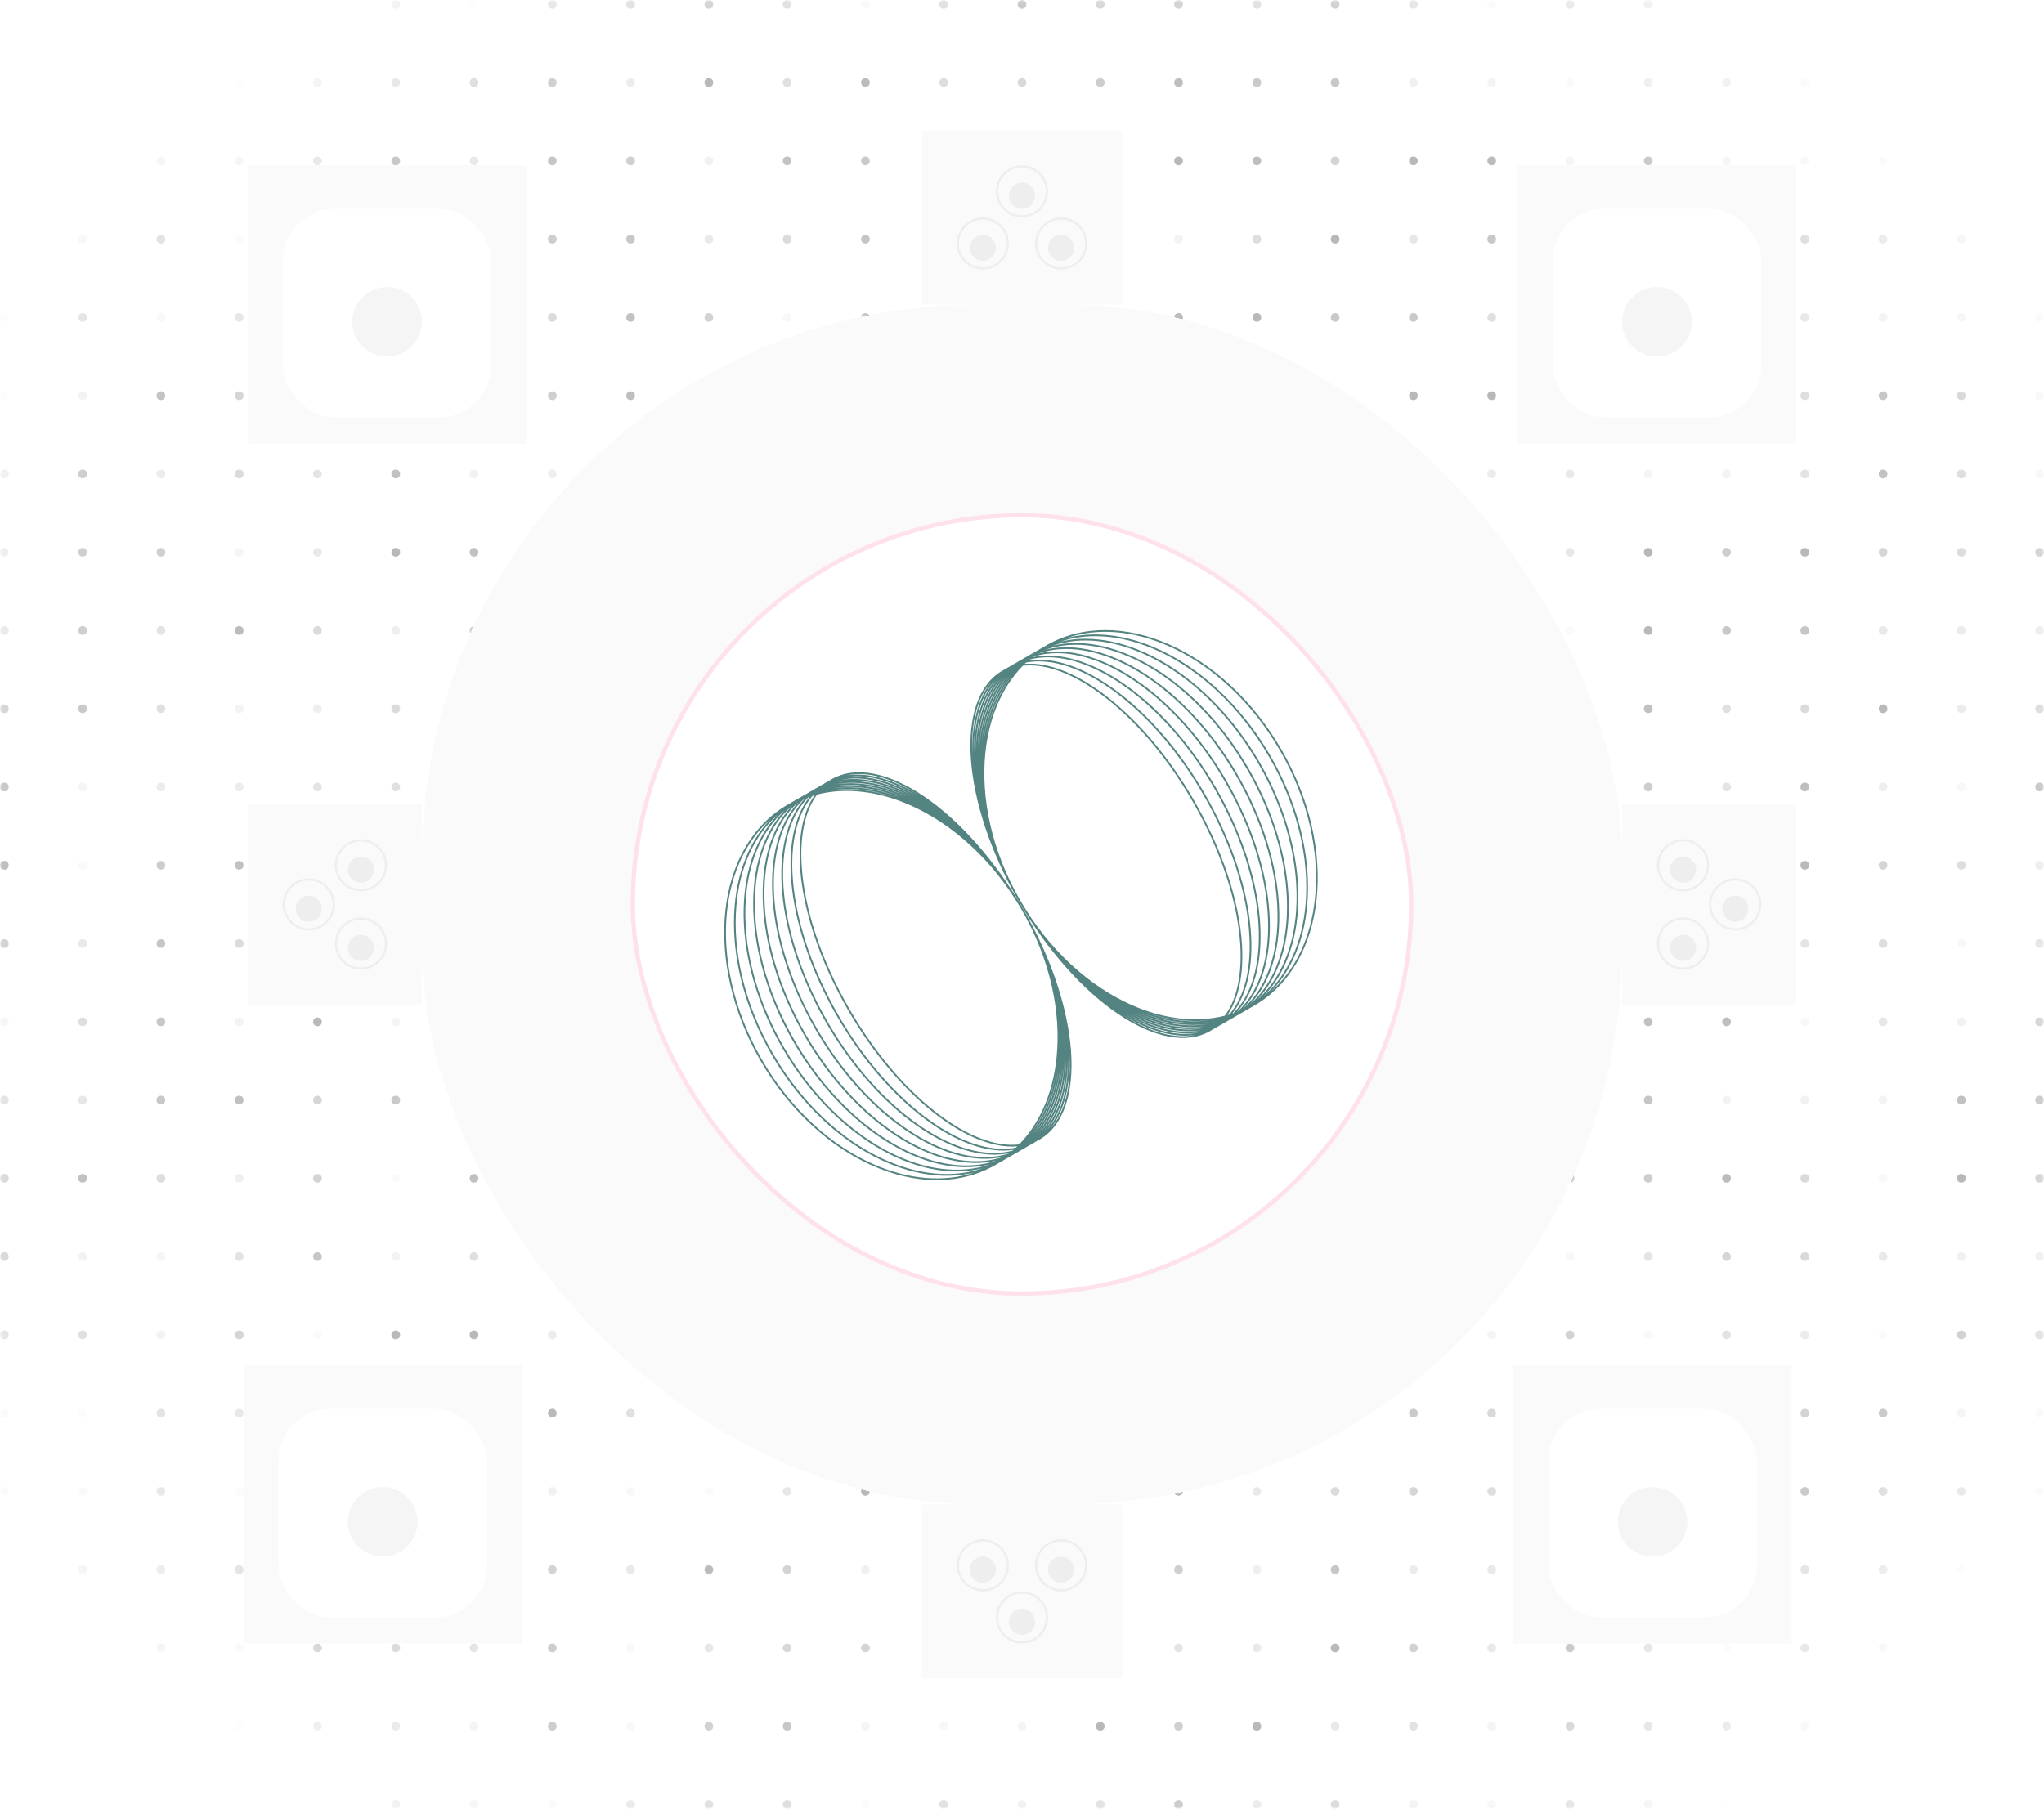 <svg width="470" height="416" viewBox="0 0 470 416" fill="none" xmlns="http://www.w3.org/2000/svg">
<mask id="mask0_209_153090" style="mask-type:alpha" maskUnits="userSpaceOnUse" x="0" y="0" width="470" height="417">
<rect y="0.001" width="470" height="416" fill="url(#paint0_radial_209_153090)"/>
</mask>
<g mask="url(#mask0_209_153090)">
<circle opacity="0.16" cx="1" cy="1.001" r="1" fill="#111111"/>
<circle opacity="0.09" cx="19" cy="1.001" r="1" fill="#111111"/>
<circle opacity="0.13" cx="37" cy="1.001" r="1" fill="#111111"/>
<circle opacity="0.28" cx="55" cy="1.001" r="1" fill="#111111"/>
<circle opacity="0.13" cx="73" cy="1.001" r="1" fill="#111111"/>
<circle opacity="0.28" cx="91" cy="1.001" r="1" fill="#111111"/>
<circle opacity="0.02" cx="109" cy="1.001" r="1" fill="#111111"/>
<circle opacity="0.2" cx="127" cy="1.001" r="1" fill="#111111"/>
<circle opacity="0.2" cx="145" cy="1.001" r="1" fill="#111111"/>
<circle opacity="0.24" cx="163" cy="1.001" r="1" fill="#111111"/>
<circle opacity="0.16" cx="181" cy="1.001" r="1" fill="#111111"/>
<circle opacity="0.03" cx="199" cy="1.001" r="1" fill="#111111"/>
<circle opacity="0.14" cx="217" cy="1.001" r="1" fill="#111111"/>
<circle opacity="0.24" cx="235" cy="1.001" r="1" fill="#111111"/>
<circle opacity="0.18" cx="253" cy="1.001" r="1" fill="#111111"/>
<circle opacity="0.21" cx="271" cy="1.001" r="1" fill="#111111"/>
<circle opacity="0.15" cx="289" cy="1.001" r="1" fill="#111111"/>
<circle opacity="0.26" cx="307" cy="1.001" r="1" fill="#111111"/>
<circle opacity="0.17" cx="325" cy="1.001" r="1" fill="#111111"/>
<circle opacity="0.04" cx="343" cy="1.001" r="1" fill="#111111"/>
<circle opacity="0.24" cx="361" cy="1.001" r="1" fill="#111111"/>
<circle opacity="0.3" cx="379" cy="1.001" r="1" fill="#111111"/>
<circle opacity="0.18" cx="397" cy="1.001" r="1" fill="#111111"/>
<circle opacity="0.1" cx="415" cy="1.001" r="1" fill="#111111"/>
<circle opacity="0.13" cx="433" cy="1.001" r="1" fill="#111111"/>
<circle opacity="0.22" cx="451" cy="1.001" r="1" fill="#111111"/>
<circle opacity="0.06" cx="469" cy="1.001" r="1" fill="#111111"/>
<circle opacity="0.11" cx="1" cy="19.002" r="1" fill="#111111"/>
<circle opacity="0.2" cx="19" cy="19.002" r="1" fill="#111111"/>
<circle opacity="0.03" cx="37" cy="19.002" r="1" fill="#111111"/>
<circle opacity="0.07" cx="55" cy="19.002" r="1" fill="#111111"/>
<circle opacity="0.15" cx="73" cy="19.002" r="1" fill="#111111"/>
<circle opacity="0.19" cx="91" cy="19.002" r="1" fill="#111111"/>
<circle opacity="0.2" cx="109" cy="19.002" r="1" fill="#111111"/>
<circle opacity="0.24" cx="127" cy="19.002" r="1" fill="#111111"/>
<circle opacity="0.08" cx="145" cy="19.002" r="1" fill="#111111"/>
<circle opacity="0.3" cx="163" cy="19.002" r="1" fill="#111111"/>
<circle opacity="0.13" cx="181" cy="19.002" r="1" fill="#111111"/>
<circle opacity="0.28" cx="199" cy="19.002" r="1" fill="#111111"/>
<circle opacity="0.14" cx="217" cy="19.002" r="1" fill="#111111"/>
<circle opacity="0.16" cx="235" cy="19.002" r="1" fill="#111111"/>
<circle opacity="0.21" cx="253" cy="19.002" r="1" fill="#111111"/>
<circle opacity="0.27" cx="271" cy="19.002" r="1" fill="#111111"/>
<circle opacity="0.22" cx="289" cy="19.002" r="1" fill="#111111"/>
<circle opacity="0.23" cx="307" cy="19.002" r="1" fill="#111111"/>
<circle opacity="0.07" cx="325" cy="19.002" r="1" fill="#111111"/>
<circle opacity="0.06" cx="343" cy="19.002" r="1" fill="#111111"/>
<circle opacity="0.03" cx="361" cy="19.002" r="1" fill="#111111"/>
<circle opacity="0.13" cx="379" cy="19.002" r="1" fill="#111111"/>
<circle opacity="0.19" cx="397" cy="19.002" r="1" fill="#111111"/>
<circle opacity="0.17" cx="415" cy="19.002" r="1" fill="#111111"/>
<circle opacity="0.03" cx="433" cy="19.002" r="1" fill="#111111"/>
<circle opacity="0.12" cx="451" cy="19.002" r="1" fill="#111111"/>
<circle opacity="0.03" cx="469" cy="19.002" r="1" fill="#111111"/>
<circle opacity="0.3" cx="1" cy="37.002" r="1" fill="#111111"/>
<circle opacity="0.1" cx="19" cy="37.002" r="1" fill="#111111"/>
<circle opacity="0.25" cx="37" cy="37.002" r="1" fill="#111111"/>
<circle opacity="0.09" cx="55" cy="37.002" r="1" fill="#111111"/>
<circle opacity="0.16" cx="73" cy="37.002" r="1" fill="#111111"/>
<circle opacity="0.3" cx="91" cy="37.002" r="1" fill="#111111"/>
<circle opacity="0.09" cx="109" cy="37.002" r="1" fill="#111111"/>
<circle opacity="0.24" cx="127" cy="37.002" r="1" fill="#111111"/>
<circle opacity="0.2" cx="145" cy="37.002" r="1" fill="#111111"/>
<circle opacity="0.06" cx="163" cy="37.002" r="1" fill="#111111"/>
<circle opacity="0.25" cx="181" cy="37.002" r="1" fill="#111111"/>
<circle opacity="0.22" cx="199" cy="37.002" r="1" fill="#111111"/>
<circle opacity="0.11" cx="217" cy="37.002" r="1" fill="#111111"/>
<circle opacity="0.05" cx="235" cy="37.002" r="1" fill="#111111"/>
<circle opacity="0.12" cx="253" cy="37.002" r="1" fill="#111111"/>
<circle opacity="0.3" cx="271" cy="37.002" r="1" fill="#111111"/>
<circle opacity="0.27" cx="289" cy="37.002" r="1" fill="#111111"/>
<circle opacity="0.18" cx="307" cy="37.002" r="1" fill="#111111"/>
<circle opacity="0.29" cx="325" cy="37.002" r="1" fill="#111111"/>
<circle opacity="0.28" cx="343" cy="37.002" r="1" fill="#111111"/>
<circle opacity="0.04" cx="361" cy="37.002" r="1" fill="#111111"/>
<circle opacity="0.28" cx="379" cy="37.002" r="1" fill="#111111"/>
<circle opacity="0.07" cx="397" cy="37.002" r="1" fill="#111111"/>
<circle opacity="0.07" cx="415" cy="37.002" r="1" fill="#111111"/>
<circle opacity="0.13" cx="433" cy="37.002" r="1" fill="#111111"/>
<circle opacity="0.05" cx="451" cy="37.002" r="1" fill="#111111"/>
<circle opacity="0.2" cx="469" cy="37.002" r="1" fill="#111111"/>
<circle opacity="0.15" cx="1" cy="55.002" r="1" fill="#111111"/>
<circle opacity="0.18" cx="19" cy="55.002" r="1" fill="#111111"/>
<circle opacity="0.3" cx="37" cy="55.002" r="1" fill="#111111"/>
<circle opacity="0.03" cx="55" cy="55.002" r="1" fill="#111111"/>
<circle opacity="0.12" cx="73" cy="55.002" r="1" fill="#111111"/>
<circle opacity="0.18" cx="91" cy="55.002" r="1" fill="#111111"/>
<circle opacity="0.29" cx="109" cy="55.002" r="1" fill="#111111"/>
<circle opacity="0.21" cx="127" cy="55.002" r="1" fill="#111111"/>
<circle opacity="0.23" cx="145" cy="55.002" r="1" fill="#111111"/>
<circle opacity="0.09" cx="163" cy="55.002" r="1" fill="#111111"/>
<circle opacity="0.15" cx="181" cy="55.002" r="1" fill="#111111"/>
<circle opacity="0.24" cx="199" cy="55.002" r="1" fill="#111111"/>
<circle opacity="0.12" cx="217" cy="55.002" r="1" fill="#111111"/>
<circle opacity="0.23" cx="235" cy="55.002" r="1" fill="#111111"/>
<circle opacity="0.27" cx="253" cy="55.002" r="1" fill="#111111"/>
<circle opacity="0.05" cx="271" cy="55.002" r="1" fill="#111111"/>
<circle opacity="0.14" cx="289" cy="55.002" r="1" fill="#111111"/>
<circle opacity="0.3" cx="307" cy="55.002" r="1" fill="#111111"/>
<circle opacity="0.1" cx="325" cy="55.002" r="1" fill="#111111"/>
<circle opacity="0.23" cx="343" cy="55.002" r="1" fill="#111111"/>
<circle opacity="0.17" cx="361" cy="55.002" r="1" fill="#111111"/>
<circle opacity="0.12" cx="379" cy="55.002" r="1" fill="#111111"/>
<circle opacity="0.18" cx="397" cy="55.002" r="1" fill="#111111"/>
<circle opacity="0.21" cx="415" cy="55.002" r="1" fill="#111111"/>
<circle opacity="0.2" cx="433" cy="55.002" r="1" fill="#111111"/>
<circle opacity="0.23" cx="451" cy="55.002" r="1" fill="#111111"/>
<circle opacity="0.21" cx="469" cy="55.002" r="1" fill="#111111"/>
<circle opacity="0.1" cx="1" cy="73.001" r="1" fill="#111111"/>
<circle opacity="0.3" cx="19" cy="73.001" r="1" fill="#111111"/>
<circle opacity="0.04" cx="37" cy="73.001" r="1" fill="#111111"/>
<circle opacity="0.11" cx="55" cy="73.001" r="1" fill="#111111"/>
<circle opacity="0.3" cx="73" cy="73.001" r="1" fill="#111111"/>
<circle opacity="0.26" cx="91" cy="73.001" r="1" fill="#111111"/>
<circle opacity="0.2" cx="109" cy="73.001" r="1" fill="#111111"/>
<circle opacity="0.15" cx="127" cy="73.001" r="1" fill="#111111"/>
<circle opacity="0.26" cx="145" cy="73.001" r="1" fill="#111111"/>
<circle opacity="0.19" cx="163" cy="73.001" r="1" fill="#111111"/>
<circle opacity="0.03" cx="181" cy="73.001" r="1" fill="#111111"/>
<circle opacity="0.24" cx="199" cy="73.001" r="1" fill="#111111"/>
<circle opacity="0.04" cx="217" cy="73.001" r="1" fill="#111111"/>
<circle opacity="0.14" cx="235" cy="73.001" r="1" fill="#111111"/>
<circle opacity="0.26" cx="253" cy="73.001" r="1" fill="#111111"/>
<circle opacity="0.28" cx="271" cy="73.001" r="1" fill="#111111"/>
<circle opacity="0.3" cx="289" cy="73.001" r="1" fill="#111111"/>
<circle opacity="0.23" cx="307" cy="73.001" r="1" fill="#111111"/>
<circle opacity="0.22" cx="325" cy="73.001" r="1" fill="#111111"/>
<circle opacity="0.13" cx="343" cy="73.001" r="1" fill="#111111"/>
<circle opacity="0.15" cx="361" cy="73.001" r="1" fill="#111111"/>
<circle opacity="0.16" cx="379" cy="73.001" r="1" fill="#111111"/>
<circle opacity="0.06" cx="397" cy="73.001" r="1" fill="#111111"/>
<circle opacity="0.11" cx="415" cy="73.001" r="1" fill="#111111"/>
<circle opacity="0.08" cx="433" cy="73.001" r="1" fill="#111111"/>
<circle opacity="0.1" cx="451" cy="73.001" r="1" fill="#111111"/>
<circle opacity="0.19" cx="469" cy="73.001" r="1" fill="#111111"/>
<circle opacity="0.03" cx="1" cy="91.001" r="1" fill="#111111"/>
<circle opacity="0.09" cx="19" cy="91.001" r="1" fill="#111111"/>
<circle opacity="0.3" cx="37" cy="91.001" r="1" fill="#111111"/>
<circle opacity="0.17" cx="55" cy="91.001" r="1" fill="#111111"/>
<circle opacity="0.07" cx="73" cy="91.001" r="1" fill="#111111"/>
<circle opacity="0.18" cx="91" cy="91.001" r="1" fill="#111111"/>
<circle opacity="0.05" cx="109" cy="91.001" r="1" fill="#111111"/>
<circle opacity="0.2" cx="127" cy="91.001" r="1" fill="#111111"/>
<circle opacity="0.27" cx="145" cy="91.001" r="1" fill="#111111"/>
<circle opacity="0.12" cx="163" cy="91.001" r="1" fill="#111111"/>
<circle opacity="0.16" cx="181" cy="91.001" r="1" fill="#111111"/>
<circle opacity="0.23" cx="199" cy="91.001" r="1" fill="#111111"/>
<circle opacity="0.23" cx="217" cy="91.001" r="1" fill="#111111"/>
<circle opacity="0.16" cx="235" cy="91.001" r="1" fill="#111111"/>
<circle opacity="0.1" cx="253" cy="91.001" r="1" fill="#111111"/>
<circle opacity="0.26" cx="271" cy="91.001" r="1" fill="#111111"/>
<circle opacity="0.02" cx="289" cy="91.001" r="1" fill="#111111"/>
<circle opacity="0.08" cx="307" cy="91.001" r="1" fill="#111111"/>
<circle opacity="0.3" cx="325" cy="91.001" r="1" fill="#111111"/>
<circle opacity="0.3" cx="343" cy="91.001" r="1" fill="#111111"/>
<circle opacity="0.08" cx="361" cy="91.001" r="1" fill="#111111"/>
<circle opacity="0.07" cx="379" cy="91.001" r="1" fill="#111111"/>
<circle opacity="0.06" cx="397" cy="91.001" r="1" fill="#111111"/>
<circle opacity="0.14" cx="415" cy="91.001" r="1" fill="#111111"/>
<circle opacity="0.28" cx="433" cy="91.001" r="1" fill="#111111"/>
<circle opacity="0.27" cx="451" cy="91.001" r="1" fill="#111111"/>
<circle opacity="0.08" cx="469" cy="91.001" r="1" fill="#111111"/>
<circle opacity="0.13" cx="1" cy="109.001" r="1" fill="#111111"/>
<circle opacity="0.27" cx="19" cy="109.001" r="1" fill="#111111"/>
<circle opacity="0.08" cx="37" cy="109.001" r="1" fill="#111111"/>
<circle opacity="0.15" cx="55" cy="109.001" r="1" fill="#111111"/>
<circle opacity="0.11" cx="73" cy="109.001" r="1" fill="#111111"/>
<circle opacity="0.26" cx="91" cy="109.001" r="1" fill="#111111"/>
<circle opacity="0.06" cx="109" cy="109.001" r="1" fill="#111111"/>
<circle opacity="0.07" cx="127" cy="109.001" r="1" fill="#111111"/>
<circle opacity="0.27" cx="145" cy="109.001" r="1" fill="#111111"/>
<circle opacity="0.24" cx="163" cy="109.001" r="1" fill="#111111"/>
<circle opacity="0.1" cx="181" cy="109.001" r="1" fill="#111111"/>
<circle opacity="0.07" cx="199" cy="109.001" r="1" fill="#111111"/>
<circle opacity="0.08" cx="217" cy="109.001" r="1" fill="#111111"/>
<circle opacity="0.16" cx="235" cy="109.001" r="1" fill="#111111"/>
<circle opacity="0.29" cx="253" cy="109.001" r="1" fill="#111111"/>
<circle opacity="0.09" cx="271" cy="109.001" r="1" fill="#111111"/>
<circle opacity="0.13" cx="289" cy="109.001" r="1" fill="#111111"/>
<circle opacity="0.16" cx="307" cy="109.001" r="1" fill="#111111"/>
<circle opacity="0.19" cx="325" cy="109.001" r="1" fill="#111111"/>
<circle opacity="0.08" cx="343" cy="109.001" r="1" fill="#111111"/>
<circle opacity="0.09" cx="361" cy="109.001" r="1" fill="#111111"/>
<circle opacity="0.04" cx="379" cy="109.001" r="1" fill="#111111"/>
<circle opacity="0.05" cx="397" cy="109.001" r="1" fill="#111111"/>
<circle opacity="0.11" cx="415" cy="109.001" r="1" fill="#111111"/>
<circle opacity="0.25" cx="433" cy="109.001" r="1" fill="#111111"/>
<circle opacity="0.18" cx="451" cy="109.001" r="1" fill="#111111"/>
<circle opacity="0.06" cx="469" cy="109.001" r="1" fill="#111111"/>
<circle opacity="0.11" cx="1" cy="127.001" r="1" fill="#111111"/>
<circle opacity="0.22" cx="19" cy="127.001" r="1" fill="#111111"/>
<circle opacity="0.2" cx="37" cy="127.001" r="1" fill="#111111"/>
<circle opacity="0.04" cx="55" cy="127.001" r="1" fill="#111111"/>
<circle opacity="0.09" cx="73" cy="127.001" r="1" fill="#111111"/>
<circle opacity="0.3" cx="91" cy="127.001" r="1" fill="#111111"/>
<circle opacity="0.26" cx="109" cy="127.001" r="1" fill="#111111"/>
<circle opacity="0.04" cx="127" cy="127.001" r="1" fill="#111111"/>
<circle opacity="0.09" cx="145" cy="127.001" r="1" fill="#111111"/>
<circle opacity="0.29" cx="163" cy="127.001" r="1" fill="#111111"/>
<circle opacity="0.18" cx="181" cy="127.001" r="1" fill="#111111"/>
<circle opacity="0.09" cx="199" cy="127.001" r="1" fill="#111111"/>
<circle opacity="0.23" cx="217" cy="127.001" r="1" fill="#111111"/>
<circle opacity="0.13" cx="235" cy="127.001" r="1" fill="#111111"/>
<circle opacity="0.27" cx="253" cy="127.001" r="1" fill="#111111"/>
<circle opacity="0.17" cx="271" cy="127.001" r="1" fill="#111111"/>
<circle opacity="0.28" cx="289" cy="127.001" r="1" fill="#111111"/>
<circle opacity="0.11" cx="307" cy="127.001" r="1" fill="#111111"/>
<circle opacity="0.23" cx="325" cy="127.001" r="1" fill="#111111"/>
<circle opacity="0.19" cx="343" cy="127.001" r="1" fill="#111111"/>
<circle opacity="0.1" cx="361" cy="127.001" r="1" fill="#111111"/>
<circle opacity="0.3" cx="379" cy="127.001" r="1" fill="#111111"/>
<circle opacity="0.21" cx="397" cy="127.001" r="1" fill="#111111"/>
<circle opacity="0.3" cx="415" cy="127.001" r="1" fill="#111111"/>
<circle opacity="0.17" cx="433" cy="127.001" r="1" fill="#111111"/>
<circle opacity="0.16" cx="451" cy="127.001" r="1" fill="#111111"/>
<circle opacity="0.28" cx="469" cy="127.001" r="1" fill="#111111"/>
<circle opacity="0.12" cx="1" cy="145.001" r="1" fill="#111111"/>
<circle opacity="0.2" cx="19" cy="145.001" r="1" fill="#111111"/>
<circle opacity="0.12" cx="37" cy="145.001" r="1" fill="#111111"/>
<circle opacity="0.28" cx="55" cy="145.001" r="1" fill="#111111"/>
<circle opacity="0.15" cx="73" cy="145.001" r="1" fill="#111111"/>
<circle opacity="0.07" cx="91" cy="145.001" r="1" fill="#111111"/>
<circle opacity="0.19" cx="109" cy="145.001" r="1" fill="#111111"/>
<circle opacity="0.26" cx="127" cy="145.001" r="1" fill="#111111"/>
<circle opacity="0.14" cx="145" cy="145.001" r="1" fill="#111111"/>
<circle opacity="0.29" cx="163" cy="145.001" r="1" fill="#111111"/>
<circle opacity="0.29" cx="181" cy="145.001" r="1" fill="#111111"/>
<circle opacity="0.25" cx="199" cy="145.001" r="1" fill="#111111"/>
<circle opacity="0.3" cx="217" cy="145.001" r="1" fill="#111111"/>
<circle opacity="0.29" cx="235" cy="145.001" r="1" fill="#111111"/>
<circle opacity="0.18" cx="253" cy="145.001" r="1" fill="#111111"/>
<circle opacity="0.16" cx="271" cy="145.001" r="1" fill="#111111"/>
<circle opacity="0.27" cx="289" cy="145.001" r="1" fill="#111111"/>
<circle opacity="0.06" cx="307" cy="145.001" r="1" fill="#111111"/>
<circle opacity="0.22" cx="325" cy="145.001" r="1" fill="#111111"/>
<circle opacity="0.08" cx="343" cy="145.001" r="1" fill="#111111"/>
<circle opacity="0.02" cx="361" cy="145.001" r="1" fill="#111111"/>
<circle opacity="0.29" cx="379" cy="145.001" r="1" fill="#111111"/>
<circle opacity="0.23" cx="397" cy="145.001" r="1" fill="#111111"/>
<circle opacity="0.24" cx="415" cy="145.001" r="1" fill="#111111"/>
<circle opacity="0.09" cx="433" cy="145.001" r="1" fill="#111111"/>
<circle opacity="0.08" cx="451" cy="145.001" r="1" fill="#111111"/>
<circle opacity="0.1" cx="469" cy="145.001" r="1" fill="#111111"/>
<circle opacity="0.21" cx="1" cy="163.001" r="1" fill="#111111"/>
<circle opacity="0.22" cx="19" cy="163.001" r="1" fill="#111111"/>
<circle opacity="0.13" cx="37" cy="163.001" r="1" fill="#111111"/>
<circle opacity="0.05" cx="55" cy="163.001" r="1" fill="#111111"/>
<circle opacity="0.07" cx="73" cy="163.001" r="1" fill="#111111"/>
<circle opacity="0.15" cx="91" cy="163.001" r="1" fill="#111111"/>
<circle opacity="0.13" cx="109" cy="163.001" r="1" fill="#111111"/>
<circle opacity="0.06" cx="127" cy="163.001" r="1" fill="#111111"/>
<circle opacity="0.19" cx="145" cy="163.001" r="1" fill="#111111"/>
<circle opacity="0.22" cx="163" cy="163.001" r="1" fill="#111111"/>
<circle opacity="0.29" cx="181" cy="163.001" r="1" fill="#111111"/>
<circle opacity="0.08" cx="199" cy="163.001" r="1" fill="#111111"/>
<circle opacity="0.08" cx="217" cy="163.001" r="1" fill="#111111"/>
<circle opacity="0.02" cx="235" cy="163.001" r="1" fill="#111111"/>
<circle opacity="0.2" cx="253" cy="163.001" r="1" fill="#111111"/>
<circle opacity="0.19" cx="271" cy="163.001" r="1" fill="#111111"/>
<circle opacity="0.3" cx="289" cy="163.001" r="1" fill="#111111"/>
<circle opacity="0.22" cx="307" cy="163.001" r="1" fill="#111111"/>
<circle opacity="0.04" cx="325" cy="163.001" r="1" fill="#111111"/>
<circle opacity="0.21" cx="343" cy="163.001" r="1" fill="#111111"/>
<circle opacity="0.28" cx="361" cy="163.001" r="1" fill="#111111"/>
<circle opacity="0.26" cx="379" cy="163.001" r="1" fill="#111111"/>
<circle opacity="0.13" cx="397" cy="163.001" r="1" fill="#111111"/>
<circle opacity="0.15" cx="415" cy="163.001" r="1" fill="#111111"/>
<circle opacity="0.29" cx="433" cy="163.001" r="1" fill="#111111"/>
<circle opacity="0.08" cx="451" cy="163.001" r="1" fill="#111111"/>
<circle opacity="0.17" cx="469" cy="163.001" r="1" fill="#111111"/>
<circle opacity="0.26" cx="1" cy="181.001" r="1" fill="#111111"/>
<circle opacity="0.04" cx="19" cy="181.001" r="1" fill="#111111"/>
<circle opacity="0.08" cx="37" cy="181.001" r="1" fill="#111111"/>
<circle opacity="0.08" cx="55" cy="181.001" r="1" fill="#111111"/>
<circle opacity="0.11" cx="73" cy="181.001" r="1" fill="#111111"/>
<circle opacity="0.13" cx="91" cy="181.001" r="1" fill="#111111"/>
<circle opacity="0.22" cx="109" cy="181.001" r="1" fill="#111111"/>
<circle opacity="0.03" cx="127" cy="181.001" r="1" fill="#111111"/>
<circle opacity="0.03" cx="145" cy="181.001" r="1" fill="#111111"/>
<circle opacity="0.13" cx="163" cy="181.001" r="1" fill="#111111"/>
<circle opacity="0.24" cx="181" cy="181.001" r="1" fill="#111111"/>
<circle opacity="0.27" cx="199" cy="181.001" r="1" fill="#111111"/>
<circle opacity="0.29" cx="217" cy="181.001" r="1" fill="#111111"/>
<circle opacity="0.12" cx="235" cy="181.001" r="1" fill="#111111"/>
<circle opacity="0.02" cx="253" cy="181.001" r="1" fill="#111111"/>
<circle opacity="0.08" cx="271" cy="181.001" r="1" fill="#111111"/>
<circle opacity="0.03" cx="289" cy="181.001" r="1" fill="#111111"/>
<circle opacity="0.06" cx="307" cy="181.001" r="1" fill="#111111"/>
<circle opacity="0.2" cx="325" cy="181.001" r="1" fill="#111111"/>
<circle opacity="0.29" cx="343" cy="181.001" r="1" fill="#111111"/>
<circle opacity="0.23" cx="361" cy="181.001" r="1" fill="#111111"/>
<circle opacity="0.21" cx="379" cy="181.001" r="1" fill="#111111"/>
<circle opacity="0.11" cx="397" cy="181.001" r="1" fill="#111111"/>
<circle opacity="0.27" cx="415" cy="181.001" r="1" fill="#111111"/>
<circle opacity="0.07" cx="433" cy="181.001" r="1" fill="#111111"/>
<circle opacity="0.03" cx="451" cy="181.001" r="1" fill="#111111"/>
<circle opacity="0.25" cx="469" cy="181.001" r="1" fill="#111111"/>
<circle opacity="0.29" cx="1" cy="199.001" r="1" fill="#111111"/>
<circle opacity="0.02" cx="19" cy="199.001" r="1" fill="#111111"/>
<circle opacity="0.21" cx="37" cy="199.001" r="1" fill="#111111"/>
<circle opacity="0.26" cx="55" cy="199.001" r="1" fill="#111111"/>
<circle opacity="0.03" cx="73" cy="199.001" r="1" fill="#111111"/>
<circle opacity="0.19" cx="91" cy="199.001" r="1" fill="#111111"/>
<circle opacity="0.1" cx="109" cy="199.001" r="1" fill="#111111"/>
<circle opacity="0.03" cx="127" cy="199.001" r="1" fill="#111111"/>
<circle opacity="0.22" cx="145" cy="199.001" r="1" fill="#111111"/>
<circle opacity="0.18" cx="163" cy="199.001" r="1" fill="#111111"/>
<circle opacity="0.17" cx="181" cy="199.001" r="1" fill="#111111"/>
<circle opacity="0.14" cx="199" cy="199.001" r="1" fill="#111111"/>
<circle opacity="0.15" cx="217" cy="199.001" r="1" fill="#111111"/>
<circle opacity="0.2" cx="235" cy="199.001" r="1" fill="#111111"/>
<circle opacity="0.24" cx="253" cy="199.001" r="1" fill="#111111"/>
<circle opacity="0.3" cx="271" cy="199.001" r="1" fill="#111111"/>
<circle opacity="0.03" cx="289" cy="199.001" r="1" fill="#111111"/>
<circle opacity="0.15" cx="307" cy="199.001" r="1" fill="#111111"/>
<circle opacity="0.24" cx="325" cy="199.001" r="1" fill="#111111"/>
<circle opacity="0.25" cx="343" cy="199.001" r="1" fill="#111111"/>
<circle opacity="0.3" cx="361" cy="199.001" r="1" fill="#111111"/>
<circle opacity="0.06" cx="379" cy="199.001" r="1" fill="#111111"/>
<circle opacity="0.25" cx="397" cy="199.001" r="1" fill="#111111"/>
<circle opacity="0.29" cx="415" cy="199.001" r="1" fill="#111111"/>
<circle opacity="0.18" cx="433" cy="199.001" r="1" fill="#111111"/>
<circle opacity="0.14" cx="451" cy="199.001" r="1" fill="#111111"/>
<circle opacity="0.08" cx="469" cy="199.001" r="1" fill="#111111"/>
<circle opacity="0.2" cx="1" cy="217.001" r="1" fill="#111111"/>
<circle opacity="0.09" cx="19" cy="217.001" r="1" fill="#111111"/>
<circle opacity="0.24" cx="37" cy="217.001" r="1" fill="#111111"/>
<circle opacity="0.15" cx="55" cy="217.001" r="1" fill="#111111"/>
<circle opacity="0.15" cx="73" cy="217.001" r="1" fill="#111111"/>
<circle opacity="0.09" cx="91" cy="217.001" r="1" fill="#111111"/>
<circle opacity="0.05" cx="109" cy="217.001" r="1" fill="#111111"/>
<circle opacity="0.16" cx="127" cy="217.001" r="1" fill="#111111"/>
<circle opacity="0.2" cx="145" cy="217.001" r="1" fill="#111111"/>
<circle opacity="0.14" cx="163" cy="217.001" r="1" fill="#111111"/>
<circle opacity="0.14" cx="181" cy="217.001" r="1" fill="#111111"/>
<circle opacity="0.07" cx="199" cy="217.001" r="1" fill="#111111"/>
<circle opacity="0.19" cx="217" cy="217.001" r="1" fill="#111111"/>
<circle opacity="0.05" cx="235" cy="217.001" r="1" fill="#111111"/>
<circle opacity="0.1" cx="253" cy="217.001" r="1" fill="#111111"/>
<circle opacity="0.05" cx="271" cy="217.001" r="1" fill="#111111"/>
<circle opacity="0.15" cx="289" cy="217.001" r="1" fill="#111111"/>
<circle opacity="0.04" cx="307" cy="217.001" r="1" fill="#111111"/>
<circle opacity="0.27" cx="325" cy="217.001" r="1" fill="#111111"/>
<circle opacity="0.22" cx="343" cy="217.001" r="1" fill="#111111"/>
<circle opacity="0.2" cx="361" cy="217.001" r="1" fill="#111111"/>
<circle opacity="0.08" cx="379" cy="217.001" r="1" fill="#111111"/>
<circle opacity="0.14" cx="397" cy="217.001" r="1" fill="#111111"/>
<circle opacity="0.11" cx="415" cy="217.001" r="1" fill="#111111"/>
<circle opacity="0.14" cx="433" cy="217.001" r="1" fill="#111111"/>
<circle opacity="0.03" cx="451" cy="217.001" r="1" fill="#111111"/>
<circle opacity="0.11" cx="469" cy="217.001" r="1" fill="#111111"/>
<circle opacity="0.04" cx="1" cy="235.001" r="1" fill="#111111"/>
<circle opacity="0.14" cx="19" cy="235.001" r="1" fill="#111111"/>
<circle opacity="0.23" cx="37" cy="235.001" r="1" fill="#111111"/>
<circle opacity="0.05" cx="55" cy="235.001" r="1" fill="#111111"/>
<circle opacity="0.29" cx="73" cy="235.001" r="1" fill="#111111"/>
<circle opacity="0.04" cx="91" cy="235.001" r="1" fill="#111111"/>
<circle opacity="0.21" cx="109" cy="235.001" r="1" fill="#111111"/>
<circle opacity="0.18" cx="127" cy="235.001" r="1" fill="#111111"/>
<circle opacity="0.24" cx="145" cy="235.001" r="1" fill="#111111"/>
<circle opacity="0.15" cx="163" cy="235.001" r="1" fill="#111111"/>
<circle opacity="0.16" cx="181" cy="235.001" r="1" fill="#111111"/>
<circle opacity="0.1" cx="199" cy="235.001" r="1" fill="#111111"/>
<circle opacity="0.16" cx="217" cy="235.001" r="1" fill="#111111"/>
<circle opacity="0.04" cx="235" cy="235.001" r="1" fill="#111111"/>
<circle opacity="0.07" cx="253" cy="235.001" r="1" fill="#111111"/>
<circle opacity="0.11" cx="271" cy="235.001" r="1" fill="#111111"/>
<circle opacity="0.24" cx="289" cy="235.001" r="1" fill="#111111"/>
<circle opacity="0.24" cx="307" cy="235.001" r="1" fill="#111111"/>
<circle opacity="0.22" cx="325" cy="235.001" r="1" fill="#111111"/>
<circle opacity="0.06" cx="343" cy="235.001" r="1" fill="#111111"/>
<circle opacity="0.21" cx="361" cy="235.001" r="1" fill="#111111"/>
<circle opacity="0.26" cx="379" cy="235.001" r="1" fill="#111111"/>
<circle opacity="0.27" cx="397" cy="235.001" r="1" fill="#111111"/>
<circle opacity="0.03" cx="415" cy="235.001" r="1" fill="#111111"/>
<circle opacity="0.1" cx="433" cy="235.001" r="1" fill="#111111"/>
<circle opacity="0.06" cx="451" cy="235.001" r="1" fill="#111111"/>
<circle opacity="0.19" cx="469" cy="235.001" r="1" fill="#111111"/>
<circle opacity="0.14" cx="1" cy="253.001" r="1" fill="#111111"/>
<circle opacity="0.1" cx="19" cy="253.001" r="1" fill="#111111"/>
<circle opacity="0.23" cx="37" cy="253.001" r="1" fill="#111111"/>
<circle opacity="0.26" cx="55" cy="253.001" r="1" fill="#111111"/>
<circle opacity="0.17" cx="73" cy="253.001" r="1" fill="#111111"/>
<circle opacity="0.22" cx="91" cy="253.001" r="1" fill="#111111"/>
<circle opacity="0.1" cx="109" cy="253.001" r="1" fill="#111111"/>
<circle opacity="0.12" cx="127" cy="253.001" r="1" fill="#111111"/>
<circle opacity="0.27" cx="145" cy="253.001" r="1" fill="#111111"/>
<circle opacity="0.15" cx="163" cy="253.001" r="1" fill="#111111"/>
<circle opacity="0.08" cx="181" cy="253.001" r="1" fill="#111111"/>
<circle opacity="0.11" cx="199" cy="253.001" r="1" fill="#111111"/>
<circle opacity="0.19" cx="217" cy="253.001" r="1" fill="#111111"/>
<circle opacity="0.13" cx="235" cy="253.001" r="1" fill="#111111"/>
<circle opacity="0.28" cx="253" cy="253.001" r="1" fill="#111111"/>
<circle opacity="0.02" cx="271" cy="253.001" r="1" fill="#111111"/>
<circle opacity="0.3" cx="289" cy="253.001" r="1" fill="#111111"/>
<circle opacity="0.29" cx="307" cy="253.001" r="1" fill="#111111"/>
<circle opacity="0.06" cx="325" cy="253.001" r="1" fill="#111111"/>
<circle opacity="0.08" cx="343" cy="253.001" r="1" fill="#111111"/>
<circle opacity="0.13" cx="361" cy="253.001" r="1" fill="#111111"/>
<circle opacity="0.24" cx="379" cy="253.001" r="1" fill="#111111"/>
<circle opacity="0.05" cx="397" cy="253.001" r="1" fill="#111111"/>
<circle opacity="0.06" cx="415" cy="253.001" r="1" fill="#111111"/>
<circle opacity="0.05" cx="433" cy="253.001" r="1" fill="#111111"/>
<circle opacity="0.26" cx="451" cy="253.001" r="1" fill="#111111"/>
<circle opacity="0.26" cx="469" cy="253.001" r="1" fill="#111111"/>
<circle opacity="0.21" cx="1" cy="271.001" r="1" fill="#111111"/>
<circle opacity="0.26" cx="19" cy="271.001" r="1" fill="#111111"/>
<circle opacity="0.14" cx="37" cy="271.001" r="1" fill="#111111"/>
<circle opacity="0.07" cx="55" cy="271.001" r="1" fill="#111111"/>
<circle opacity="0.18" cx="73" cy="271.001" r="1" fill="#111111"/>
<circle opacity="0.02" cx="91" cy="271.001" r="1" fill="#111111"/>
<circle opacity="0.26" cx="109" cy="271.001" r="1" fill="#111111"/>
<circle opacity="0.09" cx="127" cy="271.001" r="1" fill="#111111"/>
<circle opacity="0.1" cx="145" cy="271.001" r="1" fill="#111111"/>
<circle opacity="0.06" cx="163" cy="271.001" r="1" fill="#111111"/>
<circle opacity="0.3" cx="181" cy="271.001" r="1" fill="#111111"/>
<circle opacity="0.19" cx="199" cy="271.001" r="1" fill="#111111"/>
<circle opacity="0.27" cx="217" cy="271.001" r="1" fill="#111111"/>
<circle opacity="0.09" cx="235" cy="271.001" r="1" fill="#111111"/>
<circle opacity="0.09" cx="253" cy="271.001" r="1" fill="#111111"/>
<circle opacity="0.03" cx="271" cy="271.001" r="1" fill="#111111"/>
<circle opacity="0.08" cx="289" cy="271.001" r="1" fill="#111111"/>
<circle opacity="0.15" cx="307" cy="271.001" r="1" fill="#111111"/>
<circle opacity="0.25" cx="325" cy="271.001" r="1" fill="#111111"/>
<circle opacity="0.07" cx="343" cy="271.001" r="1" fill="#111111"/>
<circle opacity="0.2" cx="361" cy="271.001" r="1" fill="#111111"/>
<circle opacity="0.21" cx="379" cy="271.001" r="1" fill="#111111"/>
<circle opacity="0.28" cx="397" cy="271.001" r="1" fill="#111111"/>
<circle opacity="0.16" cx="415" cy="271.001" r="1" fill="#111111"/>
<circle opacity="0.03" cx="433" cy="271.001" r="1" fill="#111111"/>
<circle opacity="0.3" cx="451" cy="271.001" r="1" fill="#111111"/>
<circle opacity="0.23" cx="469" cy="271.001" r="1" fill="#111111"/>
<circle opacity="0.26" cx="1" cy="289.001" r="1" fill="#111111"/>
<circle opacity="0.06" cx="19" cy="289.001" r="1" fill="#111111"/>
<circle opacity="0.04" cx="37" cy="289.001" r="1" fill="#111111"/>
<circle opacity="0.12" cx="55" cy="289.001" r="1" fill="#111111"/>
<circle opacity="0.24" cx="73" cy="289.001" r="1" fill="#111111"/>
<circle opacity="0.05" cx="91" cy="289.001" r="1" fill="#111111"/>
<circle opacity="0.13" cx="109" cy="289.001" r="1" fill="#111111"/>
<circle opacity="0.15" cx="127" cy="289.001" r="1" fill="#111111"/>
<circle opacity="0.28" cx="145" cy="289.001" r="1" fill="#111111"/>
<circle opacity="0.03" cx="163" cy="289.001" r="1" fill="#111111"/>
<circle opacity="0.17" cx="181" cy="289.001" r="1" fill="#111111"/>
<circle opacity="0.05" cx="199" cy="289.001" r="1" fill="#111111"/>
<circle opacity="0.18" cx="217" cy="289.001" r="1" fill="#111111"/>
<circle opacity="0.05" cx="235" cy="289.001" r="1" fill="#111111"/>
<circle opacity="0.19" cx="253" cy="289.001" r="1" fill="#111111"/>
<circle opacity="0.23" cx="271" cy="289.001" r="1" fill="#111111"/>
<circle opacity="0.18" cx="289" cy="289.001" r="1" fill="#111111"/>
<circle opacity="0.22" cx="307" cy="289.001" r="1" fill="#111111"/>
<circle opacity="0.24" cx="325" cy="289.001" r="1" fill="#111111"/>
<circle opacity="0.14" cx="343" cy="289.001" r="1" fill="#111111"/>
<circle opacity="0.03" cx="361" cy="289.001" r="1" fill="#111111"/>
<circle opacity="0.11" cx="379" cy="289.001" r="1" fill="#111111"/>
<circle opacity="0.17" cx="397" cy="289.001" r="1" fill="#111111"/>
<circle opacity="0.16" cx="415" cy="289.001" r="1" fill="#111111"/>
<circle opacity="0.09" cx="433" cy="289.001" r="1" fill="#111111"/>
<circle opacity="0.07" cx="451" cy="289.001" r="1" fill="#111111"/>
<circle opacity="0.1" cx="469" cy="289.001" r="1" fill="#111111"/>
<circle opacity="0.22" cx="1" cy="307.001" r="1" fill="#111111"/>
<circle opacity="0.17" cx="19" cy="307.001" r="1" fill="#111111"/>
<circle opacity="0.05" cx="37" cy="307.001" r="1" fill="#111111"/>
<circle opacity="0.18" cx="55" cy="307.001" r="1" fill="#111111"/>
<circle opacity="0.02" cx="73" cy="307.001" r="1" fill="#111111"/>
<circle opacity="0.3" cx="91" cy="307.001" r="1" fill="#111111"/>
<circle opacity="0.3" cx="109" cy="307.001" r="1" fill="#111111"/>
<circle opacity="0.08" cx="127" cy="307.001" r="1" fill="#111111"/>
<circle opacity="0.25" cx="145" cy="307.001" r="1" fill="#111111"/>
<circle opacity="0.3" cx="163" cy="307.001" r="1" fill="#111111"/>
<circle opacity="0.08" cx="181" cy="307.001" r="1" fill="#111111"/>
<circle opacity="0.16" cx="199" cy="307.001" r="1" fill="#111111"/>
<circle opacity="0.12" cx="217" cy="307.001" r="1" fill="#111111"/>
<circle opacity="0.28" cx="235" cy="307.001" r="1" fill="#111111"/>
<circle opacity="0.2" cx="253" cy="307.001" r="1" fill="#111111"/>
<circle opacity="0.03" cx="271" cy="307.001" r="1" fill="#111111"/>
<circle opacity="0.09" cx="289" cy="307.001" r="1" fill="#111111"/>
<circle opacity="0.13" cx="307" cy="307.001" r="1" fill="#111111"/>
<circle opacity="0.25" cx="325" cy="307.001" r="1" fill="#111111"/>
<circle opacity="0.04" cx="343" cy="307.001" r="1" fill="#111111"/>
<circle opacity="0.19" cx="361" cy="307.001" r="1" fill="#111111"/>
<circle opacity="0.03" cx="379" cy="307.001" r="1" fill="#111111"/>
<circle opacity="0.12" cx="397" cy="307.001" r="1" fill="#111111"/>
<circle opacity="0.08" cx="415" cy="307.001" r="1" fill="#111111"/>
<circle opacity="0.02" cx="433" cy="307.001" r="1" fill="#111111"/>
<circle opacity="0.25" cx="451" cy="307.001" r="1" fill="#111111"/>
<circle opacity="0.25" cx="469" cy="307.001" r="1" fill="#111111"/>
<circle opacity="0.07" cx="1" cy="325.001" r="1" fill="#111111"/>
<circle opacity="0.02" cx="19" cy="325.001" r="1" fill="#111111"/>
<circle opacity="0.14" cx="37" cy="325.001" r="1" fill="#111111"/>
<circle opacity="0.09" cx="55" cy="325.001" r="1" fill="#111111"/>
<circle opacity="0.22" cx="73" cy="325.001" r="1" fill="#111111"/>
<circle opacity="0.07" cx="91" cy="325.001" r="1" fill="#111111"/>
<circle opacity="0.23" cx="109" cy="325.001" r="1" fill="#111111"/>
<circle opacity="0.29" cx="127" cy="325.001" r="1" fill="#111111"/>
<circle opacity="0.13" cx="145" cy="325.001" r="1" fill="#111111"/>
<circle opacity="0.27" cx="163" cy="325.001" r="1" fill="#111111"/>
<circle opacity="0.02" cx="181" cy="325.001" r="1" fill="#111111"/>
<circle opacity="0.2" cx="199" cy="325.001" r="1" fill="#111111"/>
<circle opacity="0.12" cx="217" cy="325.001" r="1" fill="#111111"/>
<circle opacity="0.16" cx="235" cy="325.001" r="1" fill="#111111"/>
<circle opacity="0.23" cx="253" cy="325.001" r="1" fill="#111111"/>
<circle opacity="0.26" cx="271" cy="325.001" r="1" fill="#111111"/>
<circle opacity="0.26" cx="289" cy="325.001" r="1" fill="#111111"/>
<circle opacity="0.14" cx="307" cy="325.001" r="1" fill="#111111"/>
<circle opacity="0.22" cx="325" cy="325.001" r="1" fill="#111111"/>
<circle opacity="0.16" cx="343" cy="325.001" r="1" fill="#111111"/>
<circle opacity="0.2" cx="361" cy="325.001" r="1" fill="#111111"/>
<circle opacity="0.16" cx="379" cy="325.001" r="1" fill="#111111"/>
<circle opacity="0.12" cx="397" cy="325.001" r="1" fill="#111111"/>
<circle opacity="0.18" cx="415" cy="325.001" r="1" fill="#111111"/>
<circle opacity="0.26" cx="433" cy="325.001" r="1" fill="#111111"/>
<circle opacity="0.08" cx="451" cy="325.001" r="1" fill="#111111"/>
<circle opacity="0.08" cx="469" cy="325.001" r="1" fill="#111111"/>
<circle opacity="0.19" cx="1" cy="343.001" r="1" fill="#111111"/>
<circle opacity="0.06" cx="19" cy="343.001" r="1" fill="#111111"/>
<circle opacity="0.15" cx="37" cy="343.001" r="1" fill="#111111"/>
<circle opacity="0.02" cx="55" cy="343.001" r="1" fill="#111111"/>
<circle opacity="0.22" cx="73" cy="343.001" r="1" fill="#111111"/>
<circle opacity="0.15" cx="91" cy="343.001" r="1" fill="#111111"/>
<circle opacity="0.08" cx="109" cy="343.001" r="1" fill="#111111"/>
<circle opacity="0.06" cx="127" cy="343.001" r="1" fill="#111111"/>
<circle opacity="0.03" cx="145" cy="343.001" r="1" fill="#111111"/>
<circle opacity="0.02" cx="163" cy="343.001" r="1" fill="#111111"/>
<circle opacity="0.1" cx="181" cy="343.001" r="1" fill="#111111"/>
<circle opacity="0.3" cx="199" cy="343.001" r="1" fill="#111111"/>
<circle opacity="0.1" cx="217" cy="343.001" r="1" fill="#111111"/>
<circle opacity="0.3" cx="235" cy="343.001" r="1" fill="#111111"/>
<circle opacity="0.08" cx="253" cy="343.001" r="1" fill="#111111"/>
<circle opacity="0.27" cx="271" cy="343.001" r="1" fill="#111111"/>
<circle opacity="0.09" cx="289" cy="343.001" r="1" fill="#111111"/>
<circle opacity="0.15" cx="307" cy="343.001" r="1" fill="#111111"/>
<circle opacity="0.17" cx="325" cy="343.001" r="1" fill="#111111"/>
<circle opacity="0.14" cx="343" cy="343.001" r="1" fill="#111111"/>
<circle opacity="0.27" cx="361" cy="343.001" r="1" fill="#111111"/>
<circle opacity="0.1" cx="379" cy="343.001" r="1" fill="#111111"/>
<circle opacity="0.05" cx="397" cy="343.001" r="1" fill="#111111"/>
<circle opacity="0.25" cx="415" cy="343.001" r="1" fill="#111111"/>
<circle opacity="0.21" cx="433" cy="343.001" r="1" fill="#111111"/>
<circle opacity="0.24" cx="451" cy="343.001" r="1" fill="#111111"/>
<circle opacity="0.2" cx="469" cy="343.001" r="1" fill="#111111"/>
<circle opacity="0.21" cx="1" cy="361.001" r="1" fill="#111111"/>
<circle opacity="0.28" cx="19" cy="361.001" r="1" fill="#111111"/>
<circle opacity="0.19" cx="37" cy="361.001" r="1" fill="#111111"/>
<circle opacity="0.17" cx="55" cy="361.001" r="1" fill="#111111"/>
<circle opacity="0.07" cx="73" cy="361.001" r="1" fill="#111111"/>
<circle opacity="0.23" cx="91" cy="361.001" r="1" fill="#111111"/>
<circle opacity="0.21" cx="109" cy="361.001" r="1" fill="#111111"/>
<circle opacity="0.18" cx="127" cy="361.001" r="1" fill="#111111"/>
<circle opacity="0.09" cx="145" cy="361.001" r="1" fill="#111111"/>
<circle opacity="0.28" cx="163" cy="361.001" r="1" fill="#111111"/>
<circle opacity="0.18" cx="181" cy="361.001" r="1" fill="#111111"/>
<circle opacity="0.06" cx="199" cy="361.001" r="1" fill="#111111"/>
<circle opacity="0.04" cx="217" cy="361.001" r="1" fill="#111111"/>
<circle opacity="0.21" cx="235" cy="361.001" r="1" fill="#111111"/>
<circle opacity="0.02" cx="253" cy="361.001" r="1" fill="#111111"/>
<circle opacity="0.2" cx="271" cy="361.001" r="1" fill="#111111"/>
<circle opacity="0.07" cx="289" cy="361.001" r="1" fill="#111111"/>
<circle opacity="0.24" cx="307" cy="361.001" r="1" fill="#111111"/>
<circle opacity="0.08" cx="325" cy="361.001" r="1" fill="#111111"/>
<circle opacity="0.09" cx="343" cy="361.001" r="1" fill="#111111"/>
<circle opacity="0.25" cx="361" cy="361.001" r="1" fill="#111111"/>
<circle opacity="0.14" cx="379" cy="361.001" r="1" fill="#111111"/>
<circle opacity="0.17" cx="397" cy="361.001" r="1" fill="#111111"/>
<circle opacity="0.17" cx="415" cy="361.001" r="1" fill="#111111"/>
<circle opacity="0.19" cx="433" cy="361.001" r="1" fill="#111111"/>
<circle opacity="0.07" cx="451" cy="361.001" r="1" fill="#111111"/>
<circle opacity="0.26" cx="469" cy="361.001" r="1" fill="#111111"/>
<circle opacity="0.27" cx="1" cy="379.001" r="1" fill="#111111"/>
<circle opacity="0.17" cx="19" cy="379.001" r="1" fill="#111111"/>
<circle opacity="0.28" cx="37" cy="379.001" r="1" fill="#111111"/>
<circle opacity="0.06" cx="55" cy="379.001" r="1" fill="#111111"/>
<circle opacity="0.27" cx="73" cy="379.001" r="1" fill="#111111"/>
<circle opacity="0.19" cx="91" cy="379.001" r="1" fill="#111111"/>
<circle opacity="0.11" cx="109" cy="379.001" r="1" fill="#111111"/>
<circle opacity="0.21" cx="127" cy="379.001" r="1" fill="#111111"/>
<circle opacity="0.03" cx="145" cy="379.001" r="1" fill="#111111"/>
<circle opacity="0.1" cx="163" cy="379.001" r="1" fill="#111111"/>
<circle opacity="0.16" cx="181" cy="379.001" r="1" fill="#111111"/>
<circle opacity="0.18" cx="199" cy="379.001" r="1" fill="#111111"/>
<circle opacity="0.13" cx="217" cy="379.001" r="1" fill="#111111"/>
<circle opacity="0.02" cx="235" cy="379.001" r="1" fill="#111111"/>
<circle opacity="0.03" cx="253" cy="379.001" r="1" fill="#111111"/>
<circle opacity="0.11" cx="271" cy="379.001" r="1" fill="#111111"/>
<circle opacity="0.09" cx="289" cy="379.001" r="1" fill="#111111"/>
<circle opacity="0.29" cx="307" cy="379.001" r="1" fill="#111111"/>
<circle opacity="0.19" cx="325" cy="379.001" r="1" fill="#111111"/>
<circle opacity="0.09" cx="343" cy="379.001" r="1" fill="#111111"/>
<circle opacity="0.22" cx="361" cy="379.001" r="1" fill="#111111"/>
<circle opacity="0.13" cx="379" cy="379.001" r="1" fill="#111111"/>
<circle opacity="0.02" cx="397" cy="379.001" r="1" fill="#111111"/>
<circle opacity="0.26" cx="415" cy="379.001" r="1" fill="#111111"/>
<circle opacity="0.18" cx="433" cy="379.001" r="1" fill="#111111"/>
<circle opacity="0.2" cx="451" cy="379.001" r="1" fill="#111111"/>
<circle opacity="0.23" cx="469" cy="379.001" r="1" fill="#111111"/>
<circle opacity="0.25" cx="1" cy="397.001" r="1" fill="#111111"/>
<circle opacity="0.11" cx="19" cy="397.001" r="1" fill="#111111"/>
<circle opacity="0.17" cx="37" cy="397.001" r="1" fill="#111111"/>
<circle opacity="0.09" cx="55" cy="397.001" r="1" fill="#111111"/>
<circle opacity="0.22" cx="73" cy="397.001" r="1" fill="#111111"/>
<circle opacity="0.17" cx="91" cy="397.001" r="1" fill="#111111"/>
<circle opacity="0.07" cx="109" cy="397.001" r="1" fill="#111111"/>
<circle opacity="0.25" cx="127" cy="397.001" r="1" fill="#111111"/>
<circle opacity="0.03" cx="145" cy="397.001" r="1" fill="#111111"/>
<circle opacity="0.19" cx="163" cy="397.001" r="1" fill="#111111"/>
<circle opacity="0.24" cx="181" cy="397.001" r="1" fill="#111111"/>
<circle opacity="0.04" cx="199" cy="397.001" r="1" fill="#111111"/>
<circle opacity="0.03" cx="217" cy="397.001" r="1" fill="#111111"/>
<circle opacity="0.04" cx="235" cy="397.001" r="1" fill="#111111"/>
<circle opacity="0.3" cx="253" cy="397.001" r="1" fill="#111111"/>
<circle opacity="0.2" cx="271" cy="397.001" r="1" fill="#111111"/>
<circle opacity="0.29" cx="289" cy="397.001" r="1" fill="#111111"/>
<circle opacity="0.09" cx="307" cy="397.001" r="1" fill="#111111"/>
<circle opacity="0.13" cx="325" cy="397.001" r="1" fill="#111111"/>
<circle opacity="0.06" cx="343" cy="397.001" r="1" fill="#111111"/>
<circle opacity="0.24" cx="361" cy="397.001" r="1" fill="#111111"/>
<circle opacity="0.2" cx="379" cy="397.001" r="1" fill="#111111"/>
<circle opacity="0.27" cx="397" cy="397.001" r="1" fill="#111111"/>
<circle opacity="0.25" cx="415" cy="397.001" r="1" fill="#111111"/>
<circle opacity="0.11" cx="433" cy="397.001" r="1" fill="#111111"/>
<circle opacity="0.06" cx="451" cy="397.001" r="1" fill="#111111"/>
<circle opacity="0.23" cx="469" cy="397.001" r="1" fill="#111111"/>
<circle opacity="0.15" cx="1" cy="415.001" r="1" fill="#111111"/>
<circle opacity="0.26" cx="19" cy="415.001" r="1" fill="#111111"/>
<circle opacity="0.24" cx="37" cy="415.001" r="1" fill="#111111"/>
<circle opacity="0.23" cx="55" cy="415.001" r="1" fill="#111111"/>
<circle opacity="0.11" cx="73" cy="415.001" r="1" fill="#111111"/>
<circle opacity="0.3" cx="91" cy="415.001" r="1" fill="#111111"/>
<circle opacity="0.1" cx="109" cy="415.001" r="1" fill="#111111"/>
<circle opacity="0.04" cx="127" cy="415.001" r="1" fill="#111111"/>
<circle opacity="0.14" cx="145" cy="415.001" r="1" fill="#111111"/>
<circle opacity="0.17" cx="163" cy="415.001" r="1" fill="#111111"/>
<circle opacity="0.17" cx="181" cy="415.001" r="1" fill="#111111"/>
<circle opacity="0.02" cx="199" cy="415.001" r="1" fill="#111111"/>
<circle opacity="0.14" cx="217" cy="415.001" r="1" fill="#111111"/>
<circle opacity="0.06" cx="235" cy="415.001" r="1" fill="#111111"/>
<circle opacity="0.13" cx="253" cy="415.001" r="1" fill="#111111"/>
<circle opacity="0.24" cx="271" cy="415.001" r="1" fill="#111111"/>
<circle opacity="0.1" cx="289" cy="415.001" r="1" fill="#111111"/>
<circle opacity="0.2" cx="307" cy="415.001" r="1" fill="#111111"/>
<circle opacity="0.08" cx="325" cy="415.001" r="1" fill="#111111"/>
<circle opacity="0.07" cx="343" cy="415.001" r="1" fill="#111111"/>
<circle opacity="0.29" cx="361" cy="415.001" r="1" fill="#111111"/>
<circle opacity="0.23" cx="379" cy="415.001" r="1" fill="#111111"/>
<circle opacity="0.22" cx="397" cy="415.001" r="1" fill="#111111"/>
<circle opacity="0.2" cx="415" cy="415.001" r="1" fill="#111111"/>
<circle opacity="0.28" cx="433" cy="415.001" r="1" fill="#111111"/>
<circle opacity="0.07" cx="451" cy="415.001" r="1" fill="#111111"/>
<circle opacity="0.22" cx="469" cy="415.001" r="1" fill="#111111"/>
</g>
<g filter="url(#filter0_d_209_153090)">
<rect x="97" y="70.001" width="276" height="276" rx="128" fill="#FAFAFA" shape-rendering="crispEdges"/>
<g filter="url(#filter1_d_209_153090)">
<rect x="145" y="118.001" width="180" height="180" rx="90" fill="white"/>
<rect x="145.5" y="118.501" width="179" height="179" rx="89.5" stroke="#FFE1E9"/>
</g>
<path fill-rule="evenodd" clip-rule="evenodd" d="M287.74 231.647C287.539 231.772 287.335 231.893 287.129 232.012C286.914 232.136 286.698 232.257 286.48 232.374C286.28 232.498 286.076 232.62 285.871 232.739C285.656 232.863 285.439 232.983 285.22 233.1C285.02 233.225 284.818 233.347 284.612 233.465C284.397 233.59 284.179 233.71 283.961 233.826C283.761 233.951 283.559 234.074 283.354 234.192C283.138 234.317 282.92 234.436 282.7 234.551C282.502 234.678 282.3 234.8 282.095 234.919C281.879 235.044 281.661 235.163 281.44 235.277C281.242 235.404 281.041 235.527 280.836 235.645C280.62 235.77 280.401 235.889 280.18 236.003C279.983 236.131 279.782 236.254 279.578 236.372C279.361 236.497 279.141 236.616 278.919 236.728C278.723 236.857 278.523 236.981 278.319 237.099C267.198 243.52 247.474 230.178 234.265 207.3C221.057 184.422 219.364 160.67 230.486 154.249C230.69 154.131 230.897 154.02 231.107 153.915C231.315 153.778 231.528 153.647 231.744 153.522C231.949 153.404 232.156 153.292 232.365 153.186C232.574 153.051 232.787 152.92 233.003 152.795C233.208 152.677 233.415 152.564 233.624 152.457C233.833 152.323 234.046 152.194 234.262 152.069C234.467 151.95 234.674 151.837 234.882 151.728C235.092 151.595 235.304 151.467 235.52 151.342C235.725 151.224 235.932 151.11 236.141 151C236.351 150.868 236.563 150.74 236.779 150.616C236.984 150.497 237.191 150.382 237.4 150.272C237.61 150.141 237.822 150.013 238.037 149.889C238.243 149.77 238.45 149.655 238.658 149.544C238.868 149.414 239.081 149.286 239.296 149.162C239.502 149.043 239.709 148.928 239.917 148.816C240.127 148.686 240.34 148.56 240.554 148.436C257.237 138.804 281.468 149.543 294.677 172.421C307.886 195.3 305.07 221.654 288.388 231.286C288.173 231.41 287.957 231.53 287.74 231.647ZM285.156 216.773C284.477 207.245 280.775 195.645 274.195 184.247C267.614 172.848 259.419 163.843 251.507 158.491C245.594 154.492 239.908 152.573 235.179 153.132C230.344 158.114 227.44 165.055 226.597 172.943C225.469 183.502 228.044 195.727 234.611 207.101C241.177 218.475 250.477 226.817 260.186 231.119C267.437 234.333 274.901 235.289 281.633 233.593C284.482 229.777 285.663 223.893 285.156 216.773ZM282.659 233.312C282.52 233.354 282.38 233.393 282.241 233.432C288.741 224.044 285.899 203.723 274.54 184.048C263.18 164.372 247.003 151.751 235.622 152.686C235.725 152.584 235.829 152.484 235.935 152.384C241.069 151.375 247.273 153.156 253.663 157.256C261.799 162.476 270.132 171.398 276.712 182.794C283.291 194.189 286.851 205.867 287.304 215.523C287.659 223.107 286.099 229.37 282.659 233.312ZM283.614 233.01C283.53 233.038 283.446 233.066 283.362 233.094C290.932 223.627 288.636 202.65 277.057 182.594C265.478 162.539 248.459 150.062 236.476 151.884C236.542 151.825 236.608 151.766 236.674 151.708C242.222 150.223 248.953 151.841 255.82 156.021C264.18 161.109 272.651 169.948 279.229 181.34C285.806 192.733 289.225 204.488 289.452 214.273C289.638 222.31 287.674 228.948 283.614 233.01ZM284.505 232.69C284.486 232.697 284.467 232.704 284.447 232.712C293.077 223.145 291.35 201.537 279.574 181.141C267.798 160.745 249.949 148.445 237.349 151.135C237.365 151.122 237.381 151.109 237.397 151.096C243.366 149.111 250.634 150.545 257.976 154.785C266.561 159.742 275.17 168.497 281.746 179.887C288.322 191.277 291.6 203.11 291.6 213.023C291.601 221.502 289.209 228.513 284.505 232.69ZM263.437 232.826C268.453 234.548 273.511 235.188 278.306 234.612C273.57 235.28 268.503 234.637 263.437 232.826ZM245.376 146.695C252.595 144.269 260.803 145.077 268.757 148.602C278.466 152.905 287.765 161.247 294.332 172.621C300.898 183.995 303.473 196.219 302.345 206.779C301.421 215.429 298.017 222.942 292.306 227.98C303.435 216.557 303.777 193.997 292.16 173.875C280.542 153.752 260.834 142.769 245.376 146.695ZM226.745 169.274C227.71 163.981 229.686 159.271 232.633 155.503C229.736 159.369 227.762 164.069 226.745 169.274ZM289.643 175.328C301.304 195.526 301.354 217.926 290.683 228.973C296.226 224.098 299.449 216.664 300.196 208.027C301.098 197.597 298.383 185.451 291.815 174.074C285.246 162.697 276.085 154.272 266.601 149.839C258.747 146.167 250.698 145.242 243.705 147.604C258.607 143.886 277.981 155.13 289.643 175.328ZM262.492 232.901C267.765 234.915 273.076 235.689 278.05 235.049C273.151 235.802 267.829 235.024 262.492 232.901ZM232.126 155.507C229.025 159.373 227.037 164.371 226.208 170.054C227.1 164.481 229.085 159.494 232.126 155.507ZM261.626 232.977C267.105 235.279 272.61 236.194 277.698 235.503C272.702 236.329 267.183 235.412 261.626 232.977ZM242.048 148.507C248.807 146.209 256.693 147.254 264.445 151.076C273.704 155.64 282.727 164.147 289.297 175.527C295.868 186.908 298.723 198.975 298.047 209.276C297.48 217.9 294.443 225.252 289.072 229.957C299.279 219.292 298.831 197.055 287.125 176.781C275.42 156.507 256.387 145 242.048 148.507ZM225.708 170.766C226.379 164.736 228.343 159.498 231.557 155.585C228.415 159.645 226.454 164.87 225.708 170.766ZM284.608 178.234C296.357 198.583 297.211 220.653 287.475 230.932C292.669 226.403 295.516 219.137 295.898 210.525C296.349 200.354 293.353 188.364 286.78 176.98C280.208 165.597 271.323 157.007 262.289 152.312C254.639 148.337 246.923 147.17 240.404 149.404C254.174 146.111 272.86 157.885 284.608 178.234ZM260.826 233.056C266.466 235.642 272.115 236.703 277.263 235.974C272.227 236.862 266.561 235.799 260.826 233.056ZM230.932 155.726C227.644 159.643 225.732 165.081 225.241 171.42C225.821 165.242 227.727 159.819 230.932 155.726ZM260.082 233.136C265.846 236.002 271.596 237.215 276.756 236.46C271.729 237.401 265.96 236.188 260.082 233.136ZM238.775 150.293C245.046 148.125 252.588 149.415 260.133 153.549C268.942 158.375 277.689 167.047 284.263 178.434C290.837 189.82 293.974 201.732 293.749 211.774C293.556 220.375 290.903 227.551 285.89 231.897C295.149 222.009 293.883 200.112 282.091 179.688C270.299 159.264 251.969 147.218 238.775 150.293ZM224.799 172.024C225.095 165.408 226.928 159.805 230.258 155.922C227.023 160.014 225.199 165.599 224.799 172.024ZM259.385 233.219C265.241 236.361 271.052 237.73 276.184 236.961C271.21 237.946 265.377 236.578 259.385 233.219ZM229.538 156.167C226.197 159.982 224.466 165.718 224.379 172.586C224.586 165.944 226.305 160.226 229.538 156.167ZM258.731 233.305C264.648 236.717 270.487 238.249 275.553 237.477C270.673 238.497 264.81 236.97 258.731 233.305ZM223.977 173.11C223.842 166.013 225.452 160.171 228.776 156.455C225.574 160.456 223.981 166.279 223.977 173.11ZM258.113 233.395C264.067 237.073 269.902 238.77 274.869 238.007C270.119 239.054 264.257 237.366 258.113 233.395ZM227.975 156.783C224.692 160.373 223.223 166.293 223.59 173.6C223.382 166.604 224.83 160.703 227.975 156.783Z" fill="#548481"/>
<path fill-rule="evenodd" clip-rule="evenodd" d="M229.609 267.509C229.817 267.397 230.024 267.282 230.23 267.163C230.445 267.039 230.658 266.912 230.868 266.782C231.076 266.67 231.283 266.555 231.489 266.436C231.704 266.312 231.916 266.185 232.126 266.054C232.335 265.943 232.542 265.828 232.747 265.71C232.963 265.585 233.175 265.457 233.385 265.325C233.594 265.216 233.801 265.102 234.006 264.983C234.222 264.859 234.434 264.73 234.643 264.597C234.852 264.488 235.059 264.375 235.264 264.256C235.48 264.132 235.693 264.002 235.902 263.868C236.111 263.761 236.318 263.648 236.523 263.53C236.739 263.405 236.952 263.275 237.161 263.14C237.37 263.033 237.577 262.921 237.781 262.803C237.998 262.678 238.211 262.547 238.419 262.41C238.629 262.306 238.836 262.194 239.04 262.077C250.161 255.656 248.469 231.904 235.26 209.025C222.052 186.147 202.328 172.806 191.207 179.227C191.002 179.344 190.803 179.468 190.607 179.598C190.385 179.71 190.165 179.828 189.948 179.953C189.744 180.071 189.543 180.195 189.346 180.323C189.125 180.436 188.906 180.555 188.689 180.68C188.485 180.798 188.283 180.921 188.086 181.048C187.865 181.162 187.647 181.282 187.431 181.407C187.226 181.525 187.024 181.647 186.825 181.774C186.606 181.889 186.388 182.009 186.172 182.133C185.967 182.252 185.765 182.374 185.565 182.5C185.346 182.615 185.129 182.735 184.914 182.86C184.708 182.978 184.506 183.1 184.305 183.226C184.087 183.342 183.87 183.462 183.655 183.586C183.45 183.705 183.246 183.827 183.046 183.952C182.828 184.069 182.612 184.189 182.397 184.313C182.191 184.432 181.987 184.554 181.786 184.678C181.569 184.795 181.353 184.916 181.138 185.04C164.456 194.671 161.64 221.026 174.849 243.904C188.058 266.782 212.289 277.521 228.971 267.89C229.186 267.766 229.399 267.639 229.609 267.509ZM218.019 257.834C210.107 252.482 201.912 243.477 195.331 232.078C188.75 220.68 185.049 209.08 184.37 199.552C183.863 192.433 185.044 186.549 187.893 182.732C194.625 181.037 202.088 181.992 209.34 185.206C219.049 189.509 228.348 197.851 234.915 209.225C241.482 220.599 244.057 232.823 242.929 243.383C242.086 251.27 239.182 258.211 234.347 263.193C229.618 263.752 223.931 261.833 218.019 257.834ZM233.591 263.941C233.696 263.842 233.801 263.741 233.904 263.639C222.523 264.575 206.346 251.953 194.986 232.278C183.627 212.603 180.785 192.282 187.285 182.893C187.146 182.932 187.006 182.972 186.867 183.013C183.427 186.955 181.867 193.218 182.222 200.802C182.675 210.459 186.235 222.136 192.814 233.532C199.394 244.927 207.726 253.849 215.863 259.069C222.253 263.169 228.457 264.95 233.591 263.941ZM232.852 264.617C232.918 264.559 232.984 264.5 233.05 264.441C221.067 266.264 204.048 253.787 192.469 233.731C180.89 213.675 178.594 192.698 186.164 183.232C186.08 183.259 185.996 183.287 185.912 183.315C181.852 187.377 179.888 194.015 180.074 202.052C180.301 211.837 183.72 223.592 190.297 234.985C196.875 246.378 205.346 255.216 213.706 260.305C220.573 264.485 227.304 266.103 232.852 264.617ZM232.129 265.229C232.145 265.216 232.161 265.203 232.177 265.19C219.577 267.88 201.728 255.581 189.952 235.184C178.176 214.788 176.449 193.18 185.079 183.614C185.059 183.621 185.04 183.628 185.021 183.635C180.317 187.812 177.925 194.823 177.926 203.302C177.926 213.215 181.204 225.049 187.78 236.438C194.356 247.828 202.965 256.583 211.55 261.541C218.892 265.78 226.16 267.215 232.129 265.229ZM242.78 247.052C241.764 252.256 239.79 256.957 236.893 260.822C239.84 257.054 241.816 252.344 242.78 247.052ZM177.22 188.345C171.509 193.383 168.105 200.896 167.181 209.547C166.053 220.106 168.628 232.331 175.194 243.705C181.761 255.079 191.06 263.421 200.769 267.724C208.723 271.248 216.931 272.056 224.15 269.63C208.692 273.556 188.984 262.573 177.366 242.451C165.749 222.328 166.091 199.769 177.22 188.345ZM206.089 183.5C201.023 181.689 195.956 181.045 191.22 181.713C196.015 181.137 201.073 181.778 206.089 183.5ZM179.883 240.997C191.545 261.196 210.919 272.439 225.821 268.721C218.828 271.084 210.779 270.158 202.925 266.486C193.441 262.053 184.28 253.629 177.711 242.251C171.143 230.874 168.428 218.728 169.33 208.298C170.077 199.661 173.3 192.227 178.843 187.353C168.172 198.399 168.222 220.799 179.883 240.997ZM243.318 246.271C242.426 251.845 240.441 256.831 237.4 260.819C240.501 256.952 242.489 251.954 243.318 246.271ZM191.476 181.276C196.375 180.523 201.697 181.301 207.034 183.424C201.76 181.411 196.45 180.636 191.476 181.276ZM243.817 245.559C243.072 251.455 241.111 256.68 237.969 260.74C241.182 256.827 243.147 251.589 243.817 245.559ZM180.453 186.369C175.083 191.073 172.046 198.425 171.479 207.049C170.802 217.35 173.658 229.418 180.229 240.798C186.799 252.178 195.822 260.685 205.081 265.25C212.833 269.071 220.719 270.117 227.478 267.818C213.139 271.325 194.106 259.818 182.4 239.544C170.695 219.27 170.246 197.033 180.453 186.369ZM207.9 183.348C202.343 180.914 196.824 179.996 191.828 180.822C196.916 180.131 202.421 181.046 207.9 183.348ZM184.918 238.091C196.666 258.44 215.352 270.215 229.122 266.922C222.603 269.155 214.886 267.988 207.237 264.013C198.203 259.318 189.318 250.728 182.746 239.345C176.173 227.961 173.177 215.972 173.628 205.801C174.01 197.188 176.857 189.922 182.051 185.394C172.315 195.672 173.169 217.742 184.918 238.091ZM244.285 244.905C243.705 251.083 241.799 256.506 238.594 260.599C241.882 256.682 243.794 251.244 244.285 244.905ZM192.263 180.352C197.299 179.463 202.965 180.526 208.7 183.27C203.059 180.684 197.41 179.623 192.263 180.352ZM244.727 244.301C244.327 250.726 242.503 256.312 239.268 260.403C242.597 256.52 244.431 250.918 244.727 244.301ZM183.636 184.428C178.623 188.774 175.97 195.951 175.777 204.551C175.552 214.593 178.689 226.505 185.263 237.892C191.837 249.278 200.584 257.951 209.393 262.777C216.938 266.91 224.48 268.2 230.75 266.032C217.557 269.107 199.226 257.061 187.435 236.638C175.643 216.214 174.377 194.316 183.636 184.428ZM209.444 183.189C203.566 180.138 197.797 178.924 192.77 179.866C197.93 179.11 203.68 180.323 209.444 183.189ZM245.147 243.739C244.94 250.381 243.221 256.099 239.988 260.158C243.329 256.344 245.06 250.607 245.147 243.739ZM193.342 179.364C198.316 178.379 204.149 179.748 210.14 183.106C204.285 179.965 198.474 178.595 193.342 179.364ZM245.549 243.215C245.545 250.047 243.952 255.869 240.75 259.87C244.074 256.154 245.684 250.313 245.549 243.215ZM210.795 183.02C204.716 179.355 198.853 177.828 193.972 178.849C199.039 178.077 204.877 179.608 210.795 183.02ZM245.936 242.725C246.144 249.721 244.696 255.622 241.551 259.543C244.834 255.953 246.303 250.032 245.936 242.725ZM194.657 178.319C199.407 177.271 205.269 178.959 211.413 182.931C205.459 179.253 199.624 177.556 194.657 178.319Z" fill="#548481"/>
</g>
<rect width="40" height="46" transform="translate(258 30.002) rotate(90)" fill="#FAFAFA"/>
<g filter="url(#filter2_i_209_153090)">
<circle cx="3" cy="3" r="3" transform="matrix(1 4.37114e-08 4.37114e-08 -1 232 47.002)" fill="black" fill-opacity="0.05"/>
</g>
<circle cx="6" cy="6" r="5.75" transform="matrix(1 4.37114e-08 4.37114e-08 -1 229 50.002)" stroke="black" stroke-opacity="0.05" stroke-width="0.5"/>
<g filter="url(#filter3_i_209_153090)">
<circle cx="3" cy="3" r="3" transform="matrix(1 4.37114e-08 4.37114e-08 -1 223 59.002)" fill="black" fill-opacity="0.05"/>
</g>
<circle cx="6" cy="6" r="5.75" transform="matrix(1 4.37114e-08 4.37114e-08 -1 220 62.002)" stroke="black" stroke-opacity="0.05" stroke-width="0.5"/>
<g filter="url(#filter4_i_209_153090)">
<circle cx="3" cy="3" r="3" transform="matrix(1 4.37114e-08 4.37114e-08 -1 241 59.002)" fill="black" fill-opacity="0.05"/>
</g>
<circle cx="6" cy="6" r="5.75" transform="matrix(1 4.37114e-08 4.37114e-08 -1 238 62.002)" stroke="black" stroke-opacity="0.05" stroke-width="0.5"/>
<rect width="40" height="46" transform="translate(212 386.001) rotate(-90)" fill="#FAFAFA"/>
<g filter="url(#filter5_i_209_153090)">
<circle cx="3" cy="3" r="3" transform="matrix(-1 -1.19249e-08 -1.19249e-08 1 238 369.001)" fill="black" fill-opacity="0.05"/>
</g>
<circle cx="6" cy="6" r="5.75" transform="matrix(-1 -1.19249e-08 -1.19249e-08 1 241 366.001)" stroke="black" stroke-opacity="0.05" stroke-width="0.5"/>
<g filter="url(#filter6_i_209_153090)">
<circle cx="3" cy="3" r="3" transform="matrix(-1 -1.19249e-08 -1.19249e-08 1 247 357.001)" fill="black" fill-opacity="0.05"/>
</g>
<circle cx="6" cy="6" r="5.75" transform="matrix(-1 -1.19249e-08 -1.19249e-08 1 250 354.001)" stroke="black" stroke-opacity="0.05" stroke-width="0.5"/>
<g filter="url(#filter7_i_209_153090)">
<circle cx="3" cy="3" r="3" transform="matrix(-1 -1.19249e-08 -1.19249e-08 1 229 357.001)" fill="black" fill-opacity="0.05"/>
</g>
<circle cx="6" cy="6" r="5.75" transform="matrix(-1 -1.19249e-08 -1.19249e-08 1 232 354.001)" stroke="black" stroke-opacity="0.05" stroke-width="0.5"/>
<rect width="40" height="46" transform="translate(413 231.001) rotate(-180)" fill="#FAFAFA"/>
<g filter="url(#filter8_i_209_153090)">
<circle cx="3" cy="3" r="3" transform="matrix(-8.74228e-08 1 1 8.74228e-08 396 205.001)" fill="black" fill-opacity="0.05"/>
</g>
<circle cx="6" cy="6" r="5.75" transform="matrix(-8.74228e-08 1 1 8.74228e-08 393 202.001)" stroke="black" stroke-opacity="0.05" stroke-width="0.5"/>
<g filter="url(#filter9_i_209_153090)">
<circle cx="3" cy="3" r="3" transform="matrix(-8.74228e-08 1 1 8.74228e-08 384 196.001)" fill="black" fill-opacity="0.05"/>
</g>
<circle cx="6" cy="6" r="5.75" transform="matrix(-8.74228e-08 1 1 8.74228e-08 381 193.001)" stroke="black" stroke-opacity="0.05" stroke-width="0.5"/>
<g filter="url(#filter10_i_209_153090)">
<circle cx="3" cy="3" r="3" transform="matrix(-8.74228e-08 1 1 8.74228e-08 384 214.001)" fill="black" fill-opacity="0.05"/>
</g>
<circle cx="6" cy="6" r="5.75" transform="matrix(-8.74228e-08 1 1 8.74228e-08 381 211.001)" stroke="black" stroke-opacity="0.05" stroke-width="0.5"/>
<rect width="40" height="46" transform="translate(57 185.001)" fill="#FAFAFA"/>
<g filter="url(#filter11_i_209_153090)">
<circle cx="3" cy="3" r="3" transform="matrix(0 -1 -1 0 74 211.001)" fill="black" fill-opacity="0.05"/>
</g>
<circle cx="6" cy="6" r="5.75" transform="matrix(0 -1 -1 0 77 214.001)" stroke="black" stroke-opacity="0.05" stroke-width="0.5"/>
<g filter="url(#filter12_i_209_153090)">
<circle cx="3" cy="3" r="3" transform="matrix(0 -1 -1 0 86 220.001)" fill="black" fill-opacity="0.05"/>
</g>
<circle cx="6" cy="6" r="5.75" transform="matrix(0 -1 -1 0 89 223.001)" stroke="black" stroke-opacity="0.05" stroke-width="0.5"/>
<g filter="url(#filter13_i_209_153090)">
<circle cx="3" cy="3" r="3" transform="matrix(0 -1 -1 0 86 202.001)" fill="black" fill-opacity="0.05"/>
</g>
<circle cx="6" cy="6" r="5.75" transform="matrix(0 -1 -1 0 89 205.001)" stroke="black" stroke-opacity="0.05" stroke-width="0.5"/>
<rect width="64" height="64" transform="translate(57 38.002)" fill="#FAFAFA"/>
<g filter="url(#filter14_dd_209_153090)">
<rect x="65" y="46.002" width="48" height="48" rx="12" fill="white"/>
<g filter="url(#filter15_i_209_153090)">
<circle cx="89" cy="70.001" r="8" fill="#F5F5F5"/>
</g>
</g>
<rect width="64" height="64" transform="translate(56 314.001)" fill="#FAFAFA"/>
<g filter="url(#filter16_dd_209_153090)">
<rect x="64" y="322.001" width="48" height="48" rx="12" fill="white"/>
<g filter="url(#filter17_i_209_153090)">
<circle cx="88" cy="346.001" r="8" fill="#F5F5F5"/>
</g>
</g>
<rect width="64" height="64" transform="translate(349 38.002)" fill="#FAFAFA"/>
<g filter="url(#filter18_dd_209_153090)">
<rect x="357" y="46.002" width="48" height="48" rx="12" fill="white"/>
<g filter="url(#filter19_i_209_153090)">
<circle cx="381" cy="70.001" r="8" fill="#F5F5F5"/>
</g>
</g>
<rect width="64" height="64" transform="translate(348 314.001)" fill="#FAFAFA"/>
<g filter="url(#filter20_dd_209_153090)">
<rect x="356" y="322.001" width="48" height="48" rx="12" fill="white"/>
<g filter="url(#filter21_i_209_153090)">
<circle cx="380" cy="346.001" r="8" fill="#F5F5F5"/>
</g>
</g>
<defs>
<filter id="filter0_d_209_153090" x="97" y="70.001" width="276" height="276" filterUnits="userSpaceOnUse" color-interpolation-filters="sRGB">
<feFlood flood-opacity="0" result="BackgroundImageFix"/>
<feColorMatrix in="SourceAlpha" type="matrix" values="0 0 0 0 0 0 0 0 0 0 0 0 0 0 0 0 0 0 127 0" result="hardAlpha"/>
<feOffset/>
<feComposite in2="hardAlpha" operator="out"/>
<feColorMatrix type="matrix" values="0 0 0 0 0 0 0 0 0 0 0 0 0 0 0 0 0 0 0.25 0"/>
<feBlend mode="normal" in2="BackgroundImageFix" result="effect1_dropShadow_209_153090"/>
<feBlend mode="normal" in="SourceGraphic" in2="effect1_dropShadow_209_153090" result="shape"/>
</filter>
<filter id="filter1_d_209_153090" x="125" y="98.001" width="220" height="220" filterUnits="userSpaceOnUse" color-interpolation-filters="sRGB">
<feFlood flood-opacity="0" result="BackgroundImageFix"/>
<feColorMatrix in="SourceAlpha" type="matrix" values="0 0 0 0 0 0 0 0 0 0 0 0 0 0 0 0 0 0 127 0" result="hardAlpha"/>
<feMorphology radius="8" operator="dilate" in="SourceAlpha" result="effect1_dropShadow_209_153090"/>
<feOffset/>
<feGaussianBlur stdDeviation="6"/>
<feComposite in2="hardAlpha" operator="out"/>
<feColorMatrix type="matrix" values="0 0 0 0 1 0 0 0 0 0.871 0 0 0 0 0.903 0 0 0 0.5 0"/>
<feBlend mode="normal" in2="BackgroundImageFix" result="effect1_dropShadow_209_153090"/>
<feBlend mode="normal" in="SourceGraphic" in2="effect1_dropShadow_209_153090" result="shape"/>
</filter>
<filter id="filter2_i_209_153090" x="232" y="41.002" width="6" height="7" filterUnits="userSpaceOnUse" color-interpolation-filters="sRGB">
<feFlood flood-opacity="0" result="BackgroundImageFix"/>
<feBlend mode="normal" in="SourceGraphic" in2="BackgroundImageFix" result="shape"/>
<feColorMatrix in="SourceAlpha" type="matrix" values="0 0 0 0 0 0 0 0 0 0 0 0 0 0 0 0 0 0 127 0" result="hardAlpha"/>
<feOffset dy="1"/>
<feGaussianBlur stdDeviation="1"/>
<feComposite in2="hardAlpha" operator="arithmetic" k2="-1" k3="1"/>
<feColorMatrix type="matrix" values="0 0 0 0 0 0 0 0 0 0 0 0 0 0 0 0 0 0 0.05 0"/>
<feBlend mode="normal" in2="shape" result="effect1_innerShadow_209_153090"/>
</filter>
<filter id="filter3_i_209_153090" x="223" y="53.002" width="6" height="7" filterUnits="userSpaceOnUse" color-interpolation-filters="sRGB">
<feFlood flood-opacity="0" result="BackgroundImageFix"/>
<feBlend mode="normal" in="SourceGraphic" in2="BackgroundImageFix" result="shape"/>
<feColorMatrix in="SourceAlpha" type="matrix" values="0 0 0 0 0 0 0 0 0 0 0 0 0 0 0 0 0 0 127 0" result="hardAlpha"/>
<feOffset dy="1"/>
<feGaussianBlur stdDeviation="1"/>
<feComposite in2="hardAlpha" operator="arithmetic" k2="-1" k3="1"/>
<feColorMatrix type="matrix" values="0 0 0 0 0 0 0 0 0 0 0 0 0 0 0 0 0 0 0.05 0"/>
<feBlend mode="normal" in2="shape" result="effect1_innerShadow_209_153090"/>
</filter>
<filter id="filter4_i_209_153090" x="241" y="53.002" width="6" height="7" filterUnits="userSpaceOnUse" color-interpolation-filters="sRGB">
<feFlood flood-opacity="0" result="BackgroundImageFix"/>
<feBlend mode="normal" in="SourceGraphic" in2="BackgroundImageFix" result="shape"/>
<feColorMatrix in="SourceAlpha" type="matrix" values="0 0 0 0 0 0 0 0 0 0 0 0 0 0 0 0 0 0 127 0" result="hardAlpha"/>
<feOffset dy="1"/>
<feGaussianBlur stdDeviation="1"/>
<feComposite in2="hardAlpha" operator="arithmetic" k2="-1" k3="1"/>
<feColorMatrix type="matrix" values="0 0 0 0 0 0 0 0 0 0 0 0 0 0 0 0 0 0 0.05 0"/>
<feBlend mode="normal" in2="shape" result="effect1_innerShadow_209_153090"/>
</filter>
<filter id="filter5_i_209_153090" x="232" y="369.001" width="6" height="7" filterUnits="userSpaceOnUse" color-interpolation-filters="sRGB">
<feFlood flood-opacity="0" result="BackgroundImageFix"/>
<feBlend mode="normal" in="SourceGraphic" in2="BackgroundImageFix" result="shape"/>
<feColorMatrix in="SourceAlpha" type="matrix" values="0 0 0 0 0 0 0 0 0 0 0 0 0 0 0 0 0 0 127 0" result="hardAlpha"/>
<feOffset dy="1"/>
<feGaussianBlur stdDeviation="1"/>
<feComposite in2="hardAlpha" operator="arithmetic" k2="-1" k3="1"/>
<feColorMatrix type="matrix" values="0 0 0 0 0 0 0 0 0 0 0 0 0 0 0 0 0 0 0.05 0"/>
<feBlend mode="normal" in2="shape" result="effect1_innerShadow_209_153090"/>
</filter>
<filter id="filter6_i_209_153090" x="241" y="357.001" width="6" height="7" filterUnits="userSpaceOnUse" color-interpolation-filters="sRGB">
<feFlood flood-opacity="0" result="BackgroundImageFix"/>
<feBlend mode="normal" in="SourceGraphic" in2="BackgroundImageFix" result="shape"/>
<feColorMatrix in="SourceAlpha" type="matrix" values="0 0 0 0 0 0 0 0 0 0 0 0 0 0 0 0 0 0 127 0" result="hardAlpha"/>
<feOffset dy="1"/>
<feGaussianBlur stdDeviation="1"/>
<feComposite in2="hardAlpha" operator="arithmetic" k2="-1" k3="1"/>
<feColorMatrix type="matrix" values="0 0 0 0 0 0 0 0 0 0 0 0 0 0 0 0 0 0 0.05 0"/>
<feBlend mode="normal" in2="shape" result="effect1_innerShadow_209_153090"/>
</filter>
<filter id="filter7_i_209_153090" x="223" y="357.001" width="6" height="7" filterUnits="userSpaceOnUse" color-interpolation-filters="sRGB">
<feFlood flood-opacity="0" result="BackgroundImageFix"/>
<feBlend mode="normal" in="SourceGraphic" in2="BackgroundImageFix" result="shape"/>
<feColorMatrix in="SourceAlpha" type="matrix" values="0 0 0 0 0 0 0 0 0 0 0 0 0 0 0 0 0 0 127 0" result="hardAlpha"/>
<feOffset dy="1"/>
<feGaussianBlur stdDeviation="1"/>
<feComposite in2="hardAlpha" operator="arithmetic" k2="-1" k3="1"/>
<feColorMatrix type="matrix" values="0 0 0 0 0 0 0 0 0 0 0 0 0 0 0 0 0 0 0.05 0"/>
<feBlend mode="normal" in2="shape" result="effect1_innerShadow_209_153090"/>
</filter>
<filter id="filter8_i_209_153090" x="396" y="205.001" width="6" height="7" filterUnits="userSpaceOnUse" color-interpolation-filters="sRGB">
<feFlood flood-opacity="0" result="BackgroundImageFix"/>
<feBlend mode="normal" in="SourceGraphic" in2="BackgroundImageFix" result="shape"/>
<feColorMatrix in="SourceAlpha" type="matrix" values="0 0 0 0 0 0 0 0 0 0 0 0 0 0 0 0 0 0 127 0" result="hardAlpha"/>
<feOffset dy="1"/>
<feGaussianBlur stdDeviation="1"/>
<feComposite in2="hardAlpha" operator="arithmetic" k2="-1" k3="1"/>
<feColorMatrix type="matrix" values="0 0 0 0 0 0 0 0 0 0 0 0 0 0 0 0 0 0 0.05 0"/>
<feBlend mode="normal" in2="shape" result="effect1_innerShadow_209_153090"/>
</filter>
<filter id="filter9_i_209_153090" x="384" y="196.001" width="6" height="7" filterUnits="userSpaceOnUse" color-interpolation-filters="sRGB">
<feFlood flood-opacity="0" result="BackgroundImageFix"/>
<feBlend mode="normal" in="SourceGraphic" in2="BackgroundImageFix" result="shape"/>
<feColorMatrix in="SourceAlpha" type="matrix" values="0 0 0 0 0 0 0 0 0 0 0 0 0 0 0 0 0 0 127 0" result="hardAlpha"/>
<feOffset dy="1"/>
<feGaussianBlur stdDeviation="1"/>
<feComposite in2="hardAlpha" operator="arithmetic" k2="-1" k3="1"/>
<feColorMatrix type="matrix" values="0 0 0 0 0 0 0 0 0 0 0 0 0 0 0 0 0 0 0.05 0"/>
<feBlend mode="normal" in2="shape" result="effect1_innerShadow_209_153090"/>
</filter>
<filter id="filter10_i_209_153090" x="384" y="214.001" width="6" height="7" filterUnits="userSpaceOnUse" color-interpolation-filters="sRGB">
<feFlood flood-opacity="0" result="BackgroundImageFix"/>
<feBlend mode="normal" in="SourceGraphic" in2="BackgroundImageFix" result="shape"/>
<feColorMatrix in="SourceAlpha" type="matrix" values="0 0 0 0 0 0 0 0 0 0 0 0 0 0 0 0 0 0 127 0" result="hardAlpha"/>
<feOffset dy="1"/>
<feGaussianBlur stdDeviation="1"/>
<feComposite in2="hardAlpha" operator="arithmetic" k2="-1" k3="1"/>
<feColorMatrix type="matrix" values="0 0 0 0 0 0 0 0 0 0 0 0 0 0 0 0 0 0 0.05 0"/>
<feBlend mode="normal" in2="shape" result="effect1_innerShadow_209_153090"/>
</filter>
<filter id="filter11_i_209_153090" x="68" y="205.001" width="6" height="7" filterUnits="userSpaceOnUse" color-interpolation-filters="sRGB">
<feFlood flood-opacity="0" result="BackgroundImageFix"/>
<feBlend mode="normal" in="SourceGraphic" in2="BackgroundImageFix" result="shape"/>
<feColorMatrix in="SourceAlpha" type="matrix" values="0 0 0 0 0 0 0 0 0 0 0 0 0 0 0 0 0 0 127 0" result="hardAlpha"/>
<feOffset dy="1"/>
<feGaussianBlur stdDeviation="1"/>
<feComposite in2="hardAlpha" operator="arithmetic" k2="-1" k3="1"/>
<feColorMatrix type="matrix" values="0 0 0 0 0 0 0 0 0 0 0 0 0 0 0 0 0 0 0.05 0"/>
<feBlend mode="normal" in2="shape" result="effect1_innerShadow_209_153090"/>
</filter>
<filter id="filter12_i_209_153090" x="80" y="214.001" width="6" height="7" filterUnits="userSpaceOnUse" color-interpolation-filters="sRGB">
<feFlood flood-opacity="0" result="BackgroundImageFix"/>
<feBlend mode="normal" in="SourceGraphic" in2="BackgroundImageFix" result="shape"/>
<feColorMatrix in="SourceAlpha" type="matrix" values="0 0 0 0 0 0 0 0 0 0 0 0 0 0 0 0 0 0 127 0" result="hardAlpha"/>
<feOffset dy="1"/>
<feGaussianBlur stdDeviation="1"/>
<feComposite in2="hardAlpha" operator="arithmetic" k2="-1" k3="1"/>
<feColorMatrix type="matrix" values="0 0 0 0 0 0 0 0 0 0 0 0 0 0 0 0 0 0 0.05 0"/>
<feBlend mode="normal" in2="shape" result="effect1_innerShadow_209_153090"/>
</filter>
<filter id="filter13_i_209_153090" x="80" y="196.001" width="6" height="7" filterUnits="userSpaceOnUse" color-interpolation-filters="sRGB">
<feFlood flood-opacity="0" result="BackgroundImageFix"/>
<feBlend mode="normal" in="SourceGraphic" in2="BackgroundImageFix" result="shape"/>
<feColorMatrix in="SourceAlpha" type="matrix" values="0 0 0 0 0 0 0 0 0 0 0 0 0 0 0 0 0 0 127 0" result="hardAlpha"/>
<feOffset dy="1"/>
<feGaussianBlur stdDeviation="1"/>
<feComposite in2="hardAlpha" operator="arithmetic" k2="-1" k3="1"/>
<feColorMatrix type="matrix" values="0 0 0 0 0 0 0 0 0 0 0 0 0 0 0 0 0 0 0.05 0"/>
<feBlend mode="normal" in2="shape" result="effect1_innerShadow_209_153090"/>
</filter>
<filter id="filter14_dd_209_153090" x="61" y="44.002" width="56" height="56" filterUnits="userSpaceOnUse" color-interpolation-filters="sRGB">
<feFlood flood-opacity="0" result="BackgroundImageFix"/>
<feColorMatrix in="SourceAlpha" type="matrix" values="0 0 0 0 0 0 0 0 0 0 0 0 0 0 0 0 0 0 127 0" result="hardAlpha"/>
<feMorphology radius="0.5" operator="dilate" in="SourceAlpha" result="effect1_dropShadow_209_153090"/>
<feOffset/>
<feGaussianBlur stdDeviation="0.25"/>
<feComposite in2="hardAlpha" operator="out"/>
<feColorMatrix type="matrix" values="0 0 0 0 0 0 0 0 0 0 0 0 0 0 0 0 0 0 0.1 0"/>
<feBlend mode="normal" in2="BackgroundImageFix" result="effect1_dropShadow_209_153090"/>
<feColorMatrix in="SourceAlpha" type="matrix" values="0 0 0 0 0 0 0 0 0 0 0 0 0 0 0 0 0 0 127 0" result="hardAlpha"/>
<feOffset dy="2"/>
<feGaussianBlur stdDeviation="2"/>
<feComposite in2="hardAlpha" operator="out"/>
<feColorMatrix type="matrix" values="0 0 0 0 0 0 0 0 0 0 0 0 0 0 0 0 0 0 0.04 0"/>
<feBlend mode="normal" in2="effect1_dropShadow_209_153090" result="effect2_dropShadow_209_153090"/>
<feBlend mode="normal" in="SourceGraphic" in2="effect2_dropShadow_209_153090" result="shape"/>
</filter>
<filter id="filter15_i_209_153090" x="81" y="62.002" width="16" height="18" filterUnits="userSpaceOnUse" color-interpolation-filters="sRGB">
<feFlood flood-opacity="0" result="BackgroundImageFix"/>
<feBlend mode="normal" in="SourceGraphic" in2="BackgroundImageFix" result="shape"/>
<feColorMatrix in="SourceAlpha" type="matrix" values="0 0 0 0 0 0 0 0 0 0 0 0 0 0 0 0 0 0 127 0" result="hardAlpha"/>
<feOffset dy="2"/>
<feGaussianBlur stdDeviation="2"/>
<feComposite in2="hardAlpha" operator="arithmetic" k2="-1" k3="1"/>
<feColorMatrix type="matrix" values="0 0 0 0 0 0 0 0 0 0 0 0 0 0 0 0 0 0 0.04 0"/>
<feBlend mode="normal" in2="shape" result="effect1_innerShadow_209_153090"/>
</filter>
<filter id="filter16_dd_209_153090" x="60" y="320.001" width="56" height="56" filterUnits="userSpaceOnUse" color-interpolation-filters="sRGB">
<feFlood flood-opacity="0" result="BackgroundImageFix"/>
<feColorMatrix in="SourceAlpha" type="matrix" values="0 0 0 0 0 0 0 0 0 0 0 0 0 0 0 0 0 0 127 0" result="hardAlpha"/>
<feMorphology radius="0.5" operator="dilate" in="SourceAlpha" result="effect1_dropShadow_209_153090"/>
<feOffset/>
<feGaussianBlur stdDeviation="0.25"/>
<feComposite in2="hardAlpha" operator="out"/>
<feColorMatrix type="matrix" values="0 0 0 0 0 0 0 0 0 0 0 0 0 0 0 0 0 0 0.1 0"/>
<feBlend mode="normal" in2="BackgroundImageFix" result="effect1_dropShadow_209_153090"/>
<feColorMatrix in="SourceAlpha" type="matrix" values="0 0 0 0 0 0 0 0 0 0 0 0 0 0 0 0 0 0 127 0" result="hardAlpha"/>
<feOffset dy="2"/>
<feGaussianBlur stdDeviation="2"/>
<feComposite in2="hardAlpha" operator="out"/>
<feColorMatrix type="matrix" values="0 0 0 0 0 0 0 0 0 0 0 0 0 0 0 0 0 0 0.04 0"/>
<feBlend mode="normal" in2="effect1_dropShadow_209_153090" result="effect2_dropShadow_209_153090"/>
<feBlend mode="normal" in="SourceGraphic" in2="effect2_dropShadow_209_153090" result="shape"/>
</filter>
<filter id="filter17_i_209_153090" x="80" y="338.001" width="16" height="18" filterUnits="userSpaceOnUse" color-interpolation-filters="sRGB">
<feFlood flood-opacity="0" result="BackgroundImageFix"/>
<feBlend mode="normal" in="SourceGraphic" in2="BackgroundImageFix" result="shape"/>
<feColorMatrix in="SourceAlpha" type="matrix" values="0 0 0 0 0 0 0 0 0 0 0 0 0 0 0 0 0 0 127 0" result="hardAlpha"/>
<feOffset dy="2"/>
<feGaussianBlur stdDeviation="2"/>
<feComposite in2="hardAlpha" operator="arithmetic" k2="-1" k3="1"/>
<feColorMatrix type="matrix" values="0 0 0 0 0 0 0 0 0 0 0 0 0 0 0 0 0 0 0.04 0"/>
<feBlend mode="normal" in2="shape" result="effect1_innerShadow_209_153090"/>
</filter>
<filter id="filter18_dd_209_153090" x="353" y="44.002" width="56" height="56" filterUnits="userSpaceOnUse" color-interpolation-filters="sRGB">
<feFlood flood-opacity="0" result="BackgroundImageFix"/>
<feColorMatrix in="SourceAlpha" type="matrix" values="0 0 0 0 0 0 0 0 0 0 0 0 0 0 0 0 0 0 127 0" result="hardAlpha"/>
<feMorphology radius="0.5" operator="dilate" in="SourceAlpha" result="effect1_dropShadow_209_153090"/>
<feOffset/>
<feGaussianBlur stdDeviation="0.25"/>
<feComposite in2="hardAlpha" operator="out"/>
<feColorMatrix type="matrix" values="0 0 0 0 0 0 0 0 0 0 0 0 0 0 0 0 0 0 0.1 0"/>
<feBlend mode="normal" in2="BackgroundImageFix" result="effect1_dropShadow_209_153090"/>
<feColorMatrix in="SourceAlpha" type="matrix" values="0 0 0 0 0 0 0 0 0 0 0 0 0 0 0 0 0 0 127 0" result="hardAlpha"/>
<feOffset dy="2"/>
<feGaussianBlur stdDeviation="2"/>
<feComposite in2="hardAlpha" operator="out"/>
<feColorMatrix type="matrix" values="0 0 0 0 0 0 0 0 0 0 0 0 0 0 0 0 0 0 0.04 0"/>
<feBlend mode="normal" in2="effect1_dropShadow_209_153090" result="effect2_dropShadow_209_153090"/>
<feBlend mode="normal" in="SourceGraphic" in2="effect2_dropShadow_209_153090" result="shape"/>
</filter>
<filter id="filter19_i_209_153090" x="373" y="62.002" width="16" height="18" filterUnits="userSpaceOnUse" color-interpolation-filters="sRGB">
<feFlood flood-opacity="0" result="BackgroundImageFix"/>
<feBlend mode="normal" in="SourceGraphic" in2="BackgroundImageFix" result="shape"/>
<feColorMatrix in="SourceAlpha" type="matrix" values="0 0 0 0 0 0 0 0 0 0 0 0 0 0 0 0 0 0 127 0" result="hardAlpha"/>
<feOffset dy="2"/>
<feGaussianBlur stdDeviation="2"/>
<feComposite in2="hardAlpha" operator="arithmetic" k2="-1" k3="1"/>
<feColorMatrix type="matrix" values="0 0 0 0 0 0 0 0 0 0 0 0 0 0 0 0 0 0 0.04 0"/>
<feBlend mode="normal" in2="shape" result="effect1_innerShadow_209_153090"/>
</filter>
<filter id="filter20_dd_209_153090" x="352" y="320.001" width="56" height="56" filterUnits="userSpaceOnUse" color-interpolation-filters="sRGB">
<feFlood flood-opacity="0" result="BackgroundImageFix"/>
<feColorMatrix in="SourceAlpha" type="matrix" values="0 0 0 0 0 0 0 0 0 0 0 0 0 0 0 0 0 0 127 0" result="hardAlpha"/>
<feMorphology radius="0.5" operator="dilate" in="SourceAlpha" result="effect1_dropShadow_209_153090"/>
<feOffset/>
<feGaussianBlur stdDeviation="0.25"/>
<feComposite in2="hardAlpha" operator="out"/>
<feColorMatrix type="matrix" values="0 0 0 0 0 0 0 0 0 0 0 0 0 0 0 0 0 0 0.1 0"/>
<feBlend mode="normal" in2="BackgroundImageFix" result="effect1_dropShadow_209_153090"/>
<feColorMatrix in="SourceAlpha" type="matrix" values="0 0 0 0 0 0 0 0 0 0 0 0 0 0 0 0 0 0 127 0" result="hardAlpha"/>
<feOffset dy="2"/>
<feGaussianBlur stdDeviation="2"/>
<feComposite in2="hardAlpha" operator="out"/>
<feColorMatrix type="matrix" values="0 0 0 0 0 0 0 0 0 0 0 0 0 0 0 0 0 0 0.04 0"/>
<feBlend mode="normal" in2="effect1_dropShadow_209_153090" result="effect2_dropShadow_209_153090"/>
<feBlend mode="normal" in="SourceGraphic" in2="effect2_dropShadow_209_153090" result="shape"/>
</filter>
<filter id="filter21_i_209_153090" x="372" y="338.001" width="16" height="18" filterUnits="userSpaceOnUse" color-interpolation-filters="sRGB">
<feFlood flood-opacity="0" result="BackgroundImageFix"/>
<feBlend mode="normal" in="SourceGraphic" in2="BackgroundImageFix" result="shape"/>
<feColorMatrix in="SourceAlpha" type="matrix" values="0 0 0 0 0 0 0 0 0 0 0 0 0 0 0 0 0 0 127 0" result="hardAlpha"/>
<feOffset dy="2"/>
<feGaussianBlur stdDeviation="2"/>
<feComposite in2="hardAlpha" operator="arithmetic" k2="-1" k3="1"/>
<feColorMatrix type="matrix" values="0 0 0 0 0 0 0 0 0 0 0 0 0 0 0 0 0 0 0.04 0"/>
<feBlend mode="normal" in2="shape" result="effect1_innerShadow_209_153090"/>
</filter>
<radialGradient id="paint0_radial_209_153090" cx="0" cy="0" r="1" gradientUnits="userSpaceOnUse" gradientTransform="translate(235 208.001) rotate(90) scale(252.5 285.276)">
<stop offset="0.805" stop-color="#D9D9D9"/>
<stop offset="1" stop-color="#737373" stop-opacity="0"/>
</radialGradient>
</defs>
</svg>
